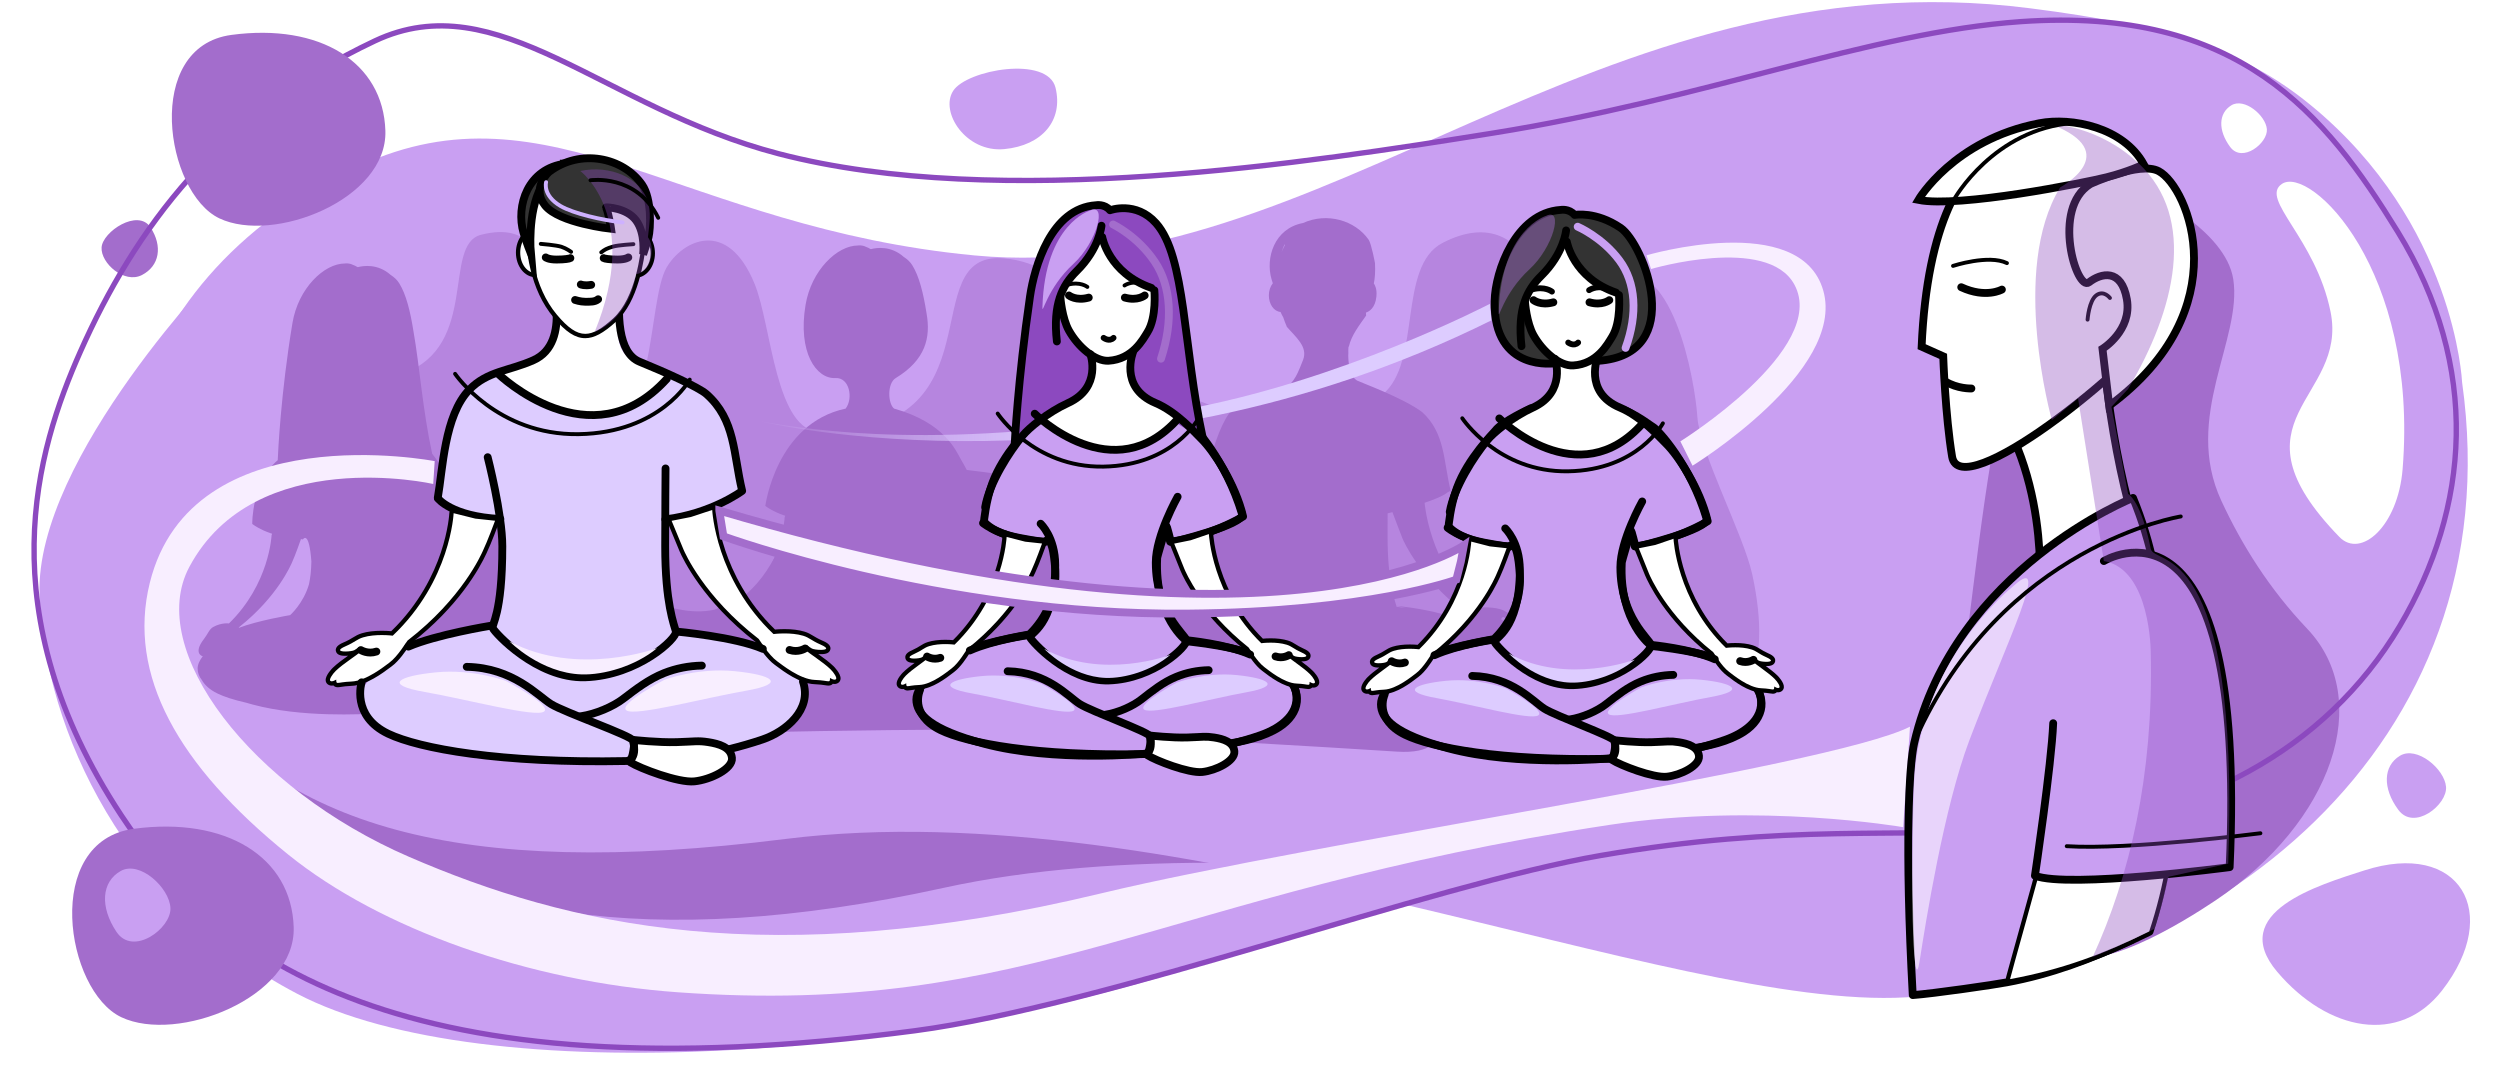 <svg width="280" height="120" viewBox="0 0 280 120" fill="none" xmlns="http://www.w3.org/2000/svg">
    <path d="M280 0H0V120H280V0Z" fill="white"/>
    <path d="M25.122 29.489C25.122 29.489 3.917 51.222 4.429 66.562C4.94 81.903 14.24 101.346 33.297 111.307C54.05 122.154 104.57 119.044 139.574 106.301C143.35 104.927 160.144 100.798 163.503 99.204C197.992 82.84 139.574 83.948 128.077 80.88C116.581 77.812 49.39 26.164 25.121 29.488L25.122 29.489Z" fill="#C99FF2"/>
    <path d="M267.365 40.484C267.365 40.484 262.348 26.422 244.199 17.443C235.779 13.278 227.326 11.904 212.442 11.839C165.714 11.633 146.366 44.523 109.51 45.34C78.451 46.029 54.589 34.225 37.203 44.083C13.852 57.323 20.889 79.388 35.597 90.853C50.305 102.317 72.402 106.749 105.618 99.454C145.13 90.775 202.278 105.16 226.275 101.41C256.713 96.653 282.658 72.704 267.366 40.484H267.365Z" fill="#A36DCC"/>
    <path d="M11.377 27.716C11.273 29.482 13.929 31.82 15.897 30.803C17.863 29.787 18.248 27.589 16.85 25.458C15.452 23.327 11.482 25.948 11.377 27.716Z" fill="#A36DCC"/>
    <path d="M275.752 42.78C275.752 42.78 274.957 25.027 258.819 11.79C251.332 5.649 242.927 2.901 227.382 0.929C178.577 -5.267 147.929 32.3 109.125 28.606C76.424 25.493 61.594 8.768 40.29 18.554C11.678 31.699 8.004 60.71 19.756 76.534C31.507 92.358 50.872 98.624 87.92 93.97C131.989 88.434 187.203 113.213 213.485 111.702C246.824 109.784 281.541 83.939 275.75 42.779L275.752 42.78Z" fill="#C99FF2"/>
    <path d="M248.164 100.831C244.791 103.093 233.932 109.967 230.705 106.169C227.478 102.372 228.091 92.415 227.587 81.53C227.099 70.956 217.368 84.576 218.953 79.066C221.786 69.218 222.785 20.515 238.881 21.281C240.42 21.355 249.25 25.752 250.122 31.253C251.185 37.963 244.442 46.699 248.788 56.081C251.086 61.043 254.172 65.965 258.393 70.404C265.945 78.349 261.222 92.074 248.164 100.83V100.831Z" fill="#A36DCC"/>
    <path d="M72.991 82.305C72.991 82.305 108.076 81.283 119.147 81.965C130.217 82.647 148.783 83.67 156.447 84.181C164.111 84.692 162.408 78.215 144.695 75.999C126.983 73.784 36.885 74.806 72.992 82.307L72.991 82.305Z" fill="#A36DCC"/>
    <path opacity="0.51" d="M45.179 41.818C53.696 38.75 49.53 27.416 53.866 26.299C65.449 23.319 59.232 42.87 66.386 46.289C73.54 49.708 72.434 33.84 74.648 29.982C76.378 26.968 81.462 24.283 84.527 31.823C86.443 36.535 86.82 48.394 91.937 48.394C112.378 48.394 102.157 28.141 112.378 28.93C120.545 29.561 124.451 38.6 126.772 40.678C130.69 44.186 146.154 51.289 154.841 44.188C159.283 40.556 156.472 29.828 161.581 27.198C166.692 24.568 170.123 26.564 172.166 31.035C174.21 35.506 173.497 34.185 180.395 31.029C187.294 27.873 189.849 42.742 190.104 46.686C190.36 50.631 195.288 59.913 196.254 64.343C198.584 75.037 195.654 80.974 187.839 81C180.86 81.024 179.668 81.325 168.635 80.114C157.601 78.903 123.364 73.379 105.989 74.957C88.614 76.535 55.589 78.276 48.594 75.301C41.599 72.326 36.659 44.885 45.176 41.817L45.179 41.818Z" fill="#A36DCC"/>
    <path d="M170.571 71.313C169.841 70.608 168.627 69.891 168.219 69.485C168.039 69.307 168.243 69.11 168.366 69.101C168.442 69.095 168.633 69.28 168.868 69.413C169.178 69.587 171.074 69.66 169.651 69.043C168.815 68.681 168.631 68.408 168.061 68.238C166.875 67.883 165.343 68.084 165.343 68.084C160.024 63.057 159.551 56.27 159.551 56.27L158.618 55.23L155.892 57.205C155.892 57.205 156.973 60.065 157.087 60.33C157.202 60.594 158.939 64.633 163.984 68.533C164.043 68.579 164.625 69.576 165.292 70.244C164.326 69.616 163.229 69.142 161.404 68.736C159.039 68.099 156.391 67.853 156.391 67.853L157.479 68.092C157.144 68.05 156.795 68.007 156.43 67.966C156.43 67.966 156.417 67.941 156.394 67.892C156.394 67.879 156.394 67.865 156.391 67.854C156.239 67.254 155.408 65.28 155.408 60.028C155.408 59.258 155.41 58.374 155.414 57.496C155.538 57.465 155.678 57.43 155.83 57.391C157.161 57.135 158.389 56.749 159.419 56.36C160.599 55.967 161.663 55.538 162.124 55.145C162.347 55.026 162.469 54.954 162.469 54.954C161.656 51.586 161.863 48.512 159.283 46.155C157.11 44.53 152.312 42.802 152.008 42.629C151.227 42.184 151.032 40.889 151.005 39.909C150.979 39.662 150.982 39.419 151.011 39.181C151.017 39.045 151.024 38.932 151.031 38.852C151.047 38.835 151.061 38.815 151.077 38.797C151.357 37.558 152.244 36.427 153.005 35.344L152.986 35.012C153.358 34.888 154.028 34.492 154.157 33.214C154.247 32.33 153.969 31.897 153.864 31.74C153.87 31.716 153.876 31.694 153.881 31.674C153.974 31.297 154.056 30.419 153.999 29.469C153.999 29.469 153.597 27.293 153.285 26.845C151.772 24.677 148.623 23.754 145.935 24.979C142.718 25.58 141.712 28.899 142.414 31.28C142.455 31.42 142.503 31.572 142.555 31.726C142.282 32.065 142.111 32.548 142.111 33.087C142.111 34.08 142.69 34.889 143.419 34.938C143.51 35.151 143.613 35.352 143.724 35.543C143.836 35.884 143.964 36.221 144.11 36.554L144.1 36.573C145.094 37.742 146.52 38.825 145.944 40.309C145.436 41.529 145.029 42.954 143.707 43.564C142.332 44.154 140.825 44.169 138.493 45.497C136.161 46.825 134.56 55.635 134.56 55.635C134.56 55.635 136.371 57.13 140.259 57.512C140.299 57.793 140.357 63.398 140.3 63.963C140.046 66.023 139.524 67.249 139.524 67.249C139.524 67.249 133.065 68.3 131.393 69.575C131.199 69.723 130.996 69.876 130.789 70.035C131.311 69.415 131.725 68.715 131.774 68.678C136.82 64.778 138.546 60.734 138.671 60.475C139.091 59.606 140.036 57.059 140.036 57.059L138.206 56.664L136.268 56.34C136.268 56.34 135.735 63.203 130.415 68.23C130.415 68.23 128.883 68.03 127.697 68.384C127.126 68.555 126.943 68.827 126.107 69.189C124.684 69.806 126.581 69.733 126.89 69.559C127.126 69.426 127.316 69.242 127.392 69.248C127.515 69.257 127.717 69.454 127.539 69.631C127.131 70.037 125.915 70.754 125.186 71.459C124.874 71.761 124.546 72.271 124.688 72.375C124.888 72.522 125.229 72.221 125.23 72.265C125.236 72.778 125.263 72.486 126.633 72.436C127.433 72.407 128.346 71.919 129.043 71.464C128.12 72.311 127.404 73.202 127.404 74.036C127.404 74.53 127.56 75.036 127.979 75.544C128.322 76.125 128.938 76.721 130.002 77.23C130.844 77.632 132.1 78.037 133.757 78.402C134.046 78.484 134.347 78.566 134.66 78.648C140.896 80.272 148.747 79.916 151.327 79.74C151.499 79.737 151.672 79.734 151.845 79.73C151.845 79.73 151.928 79.728 152.036 79.685C152.122 79.678 152.174 79.673 152.188 79.672C152.218 79.67 152.246 79.666 152.275 79.664C152.239 79.778 152.213 79.847 152.213 79.847C153.075 80.397 156.62 81.748 158.09 81.597C159.559 81.447 161.635 80.447 161.534 79.446C161.497 79.083 161.327 78.812 161.077 78.607C161.166 78.594 161.254 78.581 161.344 78.566L161.247 78.649C161.511 78.584 161.774 78.515 162.037 78.445C163.619 78.145 165.15 77.673 166.348 76.922C167.922 75.934 168.596 74.475 168.087 73.07C168.067 72.996 168.045 72.922 168.02 72.847L168.003 72.861C167.771 72.346 167.377 71.84 166.804 71.371C166.801 71.369 166.798 71.367 166.795 71.364C167.482 71.805 168.358 72.257 169.128 72.287C170.499 72.337 170.527 72.628 170.532 72.115C170.532 72.072 170.872 72.372 171.073 72.225C171.216 72.121 170.887 71.612 170.575 71.31L170.571 71.313ZM143.89 27.484C143.772 27.707 143.654 27.956 143.545 28.228C143.643 27.917 143.759 27.617 143.894 27.332C143.89 27.381 143.889 27.432 143.89 27.484Z" fill="#A36DCC"/>
    <path d="M151.009 39.178C150.982 39.417 150.978 39.658 151.003 39.906C150.995 39.629 151 39.378 151.009 39.178Z" fill="#8C49BF"/>
    <path d="M36.635 56.022C36.635 56.022 42.271 66.957 42.154 67.331C41.547 69.273 32.85 68.367 30.941 71.014C28.663 74.17 20.078 74.871 26.385 76.45C32.692 78.028 52.491 77.326 70.361 77.326C88.232 77.326 106.978 75.923 120.295 76.976C133.61 78.028 154.459 76.099 154.459 76.099C154.459 76.099 172.68 78.729 174.607 72.417C176.534 66.105 170.765 69.886 168.218 69.485C165.671 69.085 151.48 71.54 149.728 68.384C147.977 65.228 146.049 52.604 142.02 52.604C137.99 52.604 118.192 54.007 118.192 54.007C118.192 54.007 92.962 49.974 90.861 52.428C88.758 54.883 87.269 71.628 74.83 67.947C62.391 64.265 46.622 48.834 36.635 56.024V56.022Z" fill="#A36DCC"/>
    <path d="M58.252 72.539C57.629 71.918 56.59 71.288 56.241 70.931C56.216 70.904 56.2 70.878 56.191 70.851C56.264 70.817 56.306 70.79 56.306 70.79L56.181 70.802C56.179 70.692 56.291 70.599 56.367 70.593C56.432 70.588 56.595 70.75 56.796 70.867C57.06 71.02 58.682 71.084 57.466 70.542C56.752 70.223 56.594 69.983 56.106 69.833C55.092 69.522 53.783 69.697 53.783 69.697C49.236 65.275 48.898 59.428 48.898 59.428L45.49 58.351L45.793 60.56C45.793 60.56 46.626 62.643 46.725 62.876C46.823 63.109 48.308 66.661 52.621 70.092C52.65 70.115 52.821 70.404 53.067 70.758C52.551 70.552 51.948 70.368 51.202 70.197C49.181 69.636 46.918 69.42 46.918 69.42L47.848 69.63C47.561 69.593 47.263 69.557 46.951 69.519C46.951 69.519 46.939 69.511 46.917 69.494C46.922 69.466 46.923 69.441 46.917 69.42C46.818 69.019 45.25 67.777 44.498 65.185C44.287 64.257 44.171 63.167 44.232 61.896C44.241 61.694 44.966 59.342 45.05 58.997L45.054 59.021L45.422 60.384C45.444 60.382 45.465 60.378 45.486 60.376C45.502 60.426 45.514 60.454 45.52 60.451C45.52 60.451 45.883 60.364 46.437 60.219C47.575 59.993 48.624 59.654 49.505 59.312C50.513 58.968 51.423 58.589 51.818 58.243C52.008 58.138 52.113 58.076 52.113 58.076C51.734 56.463 50.968 54.831 50.173 53.502C49.559 52.4 48.932 51.494 48.402 50.818C47.332 45.877 46.988 40.943 46.309 37.109C45.952 34.855 45.486 32.967 44.713 31.727C44.47 31.338 44.136 31.034 43.757 30.795C42.309 29.497 40.663 29.768 40.102 29.915C40.061 29.913 40.036 29.911 40.031 29.909C39.861 29.8 39.682 29.714 39.496 29.651C39.105 29.453 38.71 29.5 38.636 29.511C36.295 29.508 33.403 32.293 32.755 36.175C31.444 44.041 31.137 50.752 31.106 51.541C28.181 54.015 28.252 58.676 28.252 58.676C28.252 58.676 29.926 60.098 33.531 60.361C33.774 60.396 33.925 60.416 33.925 60.416C33.925 60.416 34.612 59.284 34.875 62.887C34.857 63.894 34.756 64.733 34.608 65.433C33.971 67.609 32.496 68.893 32.496 68.893C32.496 68.893 28.862 69.5 26.728 70.328C26.768 70.267 26.794 70.228 26.804 70.221C31.117 66.791 32.592 63.235 32.7 63.005C33.059 62.241 33.731 60.313 33.731 60.313L31.351 57.273L30.417 59.945C30.417 59.945 30.189 65.406 25.641 69.827C25.641 69.827 24.841 69.699 23.884 70.22C23.436 70.463 23.3 70.974 22.823 71.594C21.637 73.134 22.61 73.511 22.714 73.492C22.361 73.954 22.134 74.418 22.134 74.863C22.134 75.309 22.268 75.737 22.621 76.183C22.913 76.696 23.44 77.224 24.355 77.672C25.076 78.025 26.152 78.383 27.571 78.704C27.817 78.776 28.07 78.848 28.337 78.919C33.668 80.347 40.381 80.034 42.585 79.879C42.732 79.876 42.879 79.874 43.029 79.87C43.029 79.87 43.099 79.868 43.192 79.832C43.265 79.826 43.31 79.821 43.322 79.82C43.349 79.817 43.371 79.815 43.395 79.812C43.364 79.914 43.344 79.974 43.344 79.974C44.08 80.458 47.111 81.645 48.367 81.513C49.623 81.382 51.399 80.502 51.312 79.623C51.281 79.303 51.133 79.065 50.921 78.885C50.997 78.873 51.073 78.861 51.149 78.849L51.066 78.922C51.291 78.865 51.517 78.805 51.742 78.744C53.094 78.479 54.403 78.064 55.427 77.403C56.773 76.535 57.35 75.252 56.913 74.017C56.896 73.952 56.877 73.886 56.855 73.82L56.841 73.833C56.767 73.664 56.674 73.496 56.561 73.331C56.714 73.37 56.866 73.394 57.015 73.4C58.186 73.445 58.209 73.701 58.215 73.249C58.215 73.21 58.506 73.475 58.678 73.346C58.8 73.254 58.52 72.806 58.252 72.54V72.539Z" fill="#A36DCC"/>
    <path d="M115.718 70.523C115.095 69.902 114.056 69.272 113.707 68.914C113.682 68.888 113.666 68.861 113.657 68.835C113.73 68.801 113.772 68.773 113.772 68.773L113.647 68.785C113.645 68.675 113.757 68.582 113.833 68.576C113.898 68.572 114.061 68.733 114.262 68.85C114.526 69.004 116.148 69.068 114.932 68.526C114.218 68.207 114.06 67.967 113.572 67.817C112.558 67.505 111.249 67.68 111.249 67.68C106.702 63.259 106.364 57.412 106.364 57.412L102.956 56.335L103.259 58.544C103.259 58.544 104.092 60.627 104.191 60.86C104.289 61.093 105.774 64.645 110.087 68.075C110.116 68.098 110.287 68.388 110.533 68.742C110.017 68.535 109.414 68.352 108.668 68.18C106.647 67.62 104.384 67.404 104.384 67.404L105.314 67.614C105.027 67.577 104.729 67.54 104.417 67.503C104.417 67.503 104.405 67.495 104.383 67.478C104.388 67.45 104.389 67.424 104.383 67.404C104.284 67.003 102.716 65.761 101.964 63.168C101.753 62.241 101.637 61.151 101.697 59.88C101.707 59.678 102.432 57.326 102.515 56.98L102.52 57.005L102.888 58.368C102.91 58.365 102.93 58.362 102.952 58.359C102.968 58.41 102.98 58.438 102.986 58.434C102.986 58.434 103.349 58.347 103.903 58.202C105.04 57.977 106.09 57.637 106.971 57.296C107.979 56.952 108.889 56.572 109.283 56.227C109.474 56.122 109.579 56.059 109.579 56.059C109.2 54.446 108.434 52.815 107.639 51.486C107.025 50.383 105.75 47.342 100.144 45.764C99.443 45.237 99.341 42.937 100.319 42.345C103.66 40.315 104.259 37.825 103.774 35.093C103.417 32.839 102.951 30.95 102.178 29.71C101.935 29.322 101.601 29.017 101.222 28.778C99.773 27.48 98.128 27.752 97.567 27.898C97.526 27.897 97.5 27.895 97.496 27.892C97.326 27.783 97.147 27.698 96.961 27.635C96.57 27.437 96.175 27.484 96.101 27.495C93.759 27.491 90.868 30.277 90.22 34.158C89.335 39.465 91.422 42.463 93.572 42.343C95.149 42.255 95.587 44.623 94.711 45.763C86.914 47.429 85.716 56.659 85.716 56.659C85.716 56.659 87.391 58.082 90.996 58.345C91.239 58.38 91.39 58.399 91.39 58.399C91.39 58.399 92.076 57.268 92.339 60.871C92.321 61.878 92.221 62.717 92.073 63.417C91.436 65.593 89.96 66.876 89.96 66.876C89.96 66.876 86.327 67.484 84.192 68.312C84.232 68.25 84.259 68.212 84.269 68.204C88.581 64.774 90.057 61.218 90.164 60.989C90.524 60.225 91.196 58.297 91.196 58.297L88.816 55.256L87.882 57.928C87.882 57.928 87.654 63.389 83.106 67.811C83.106 67.811 81.795 67.636 80.782 67.947C80.295 68.097 80.137 68.337 79.422 68.656C78.206 69.198 79.828 69.134 80.092 68.981C80.293 68.864 80.456 68.702 80.521 68.707C80.597 68.713 80.71 68.806 80.707 68.916L80.582 68.903C80.582 68.903 80.624 68.931 80.698 68.965C80.688 68.992 80.672 69.018 80.647 69.045C80.298 69.401 79.26 70.032 78.636 70.653C78.369 70.919 78.088 71.367 78.21 71.458C78.381 71.588 78.672 71.323 78.673 71.362C78.678 71.812 78.702 71.556 79.874 71.511C79.974 71.508 80.076 71.495 80.18 71.475C79.826 71.938 79.6 72.401 79.6 72.847C79.6 73.292 79.734 73.721 80.087 74.166C80.379 74.68 80.906 75.207 81.821 75.655C82.542 76.009 83.618 76.366 85.037 76.688C85.283 76.76 85.537 76.831 85.803 76.903C91.134 78.331 97.847 78.018 100.051 77.862C100.198 77.86 100.345 77.858 100.495 77.854C100.495 77.854 100.565 77.852 100.658 77.815C100.731 77.809 100.776 77.804 100.788 77.803C100.814 77.801 100.837 77.798 100.861 77.796C100.83 77.897 100.81 77.958 100.81 77.958C101.545 78.442 104.577 79.629 105.833 79.497C107.089 79.365 108.865 78.485 108.778 77.606C108.747 77.286 108.599 77.049 108.387 76.869C108.463 76.857 108.539 76.844 108.615 76.832L108.532 76.906C108.757 76.848 108.983 76.789 109.207 76.727C110.56 76.463 111.869 76.048 112.893 75.387C114.239 74.519 114.816 73.236 114.379 72.001C114.362 71.935 114.343 71.87 114.321 71.804L114.307 71.817C114.233 71.648 114.14 71.48 114.027 71.315C114.18 71.353 114.332 71.377 114.481 71.383C115.652 71.428 115.675 71.684 115.681 71.233C115.681 71.194 115.972 71.458 116.144 71.329C116.266 71.237 115.986 70.789 115.718 70.524V70.523Z" fill="#A36DCC"/>
    <path d="M166.87 34.027C166.87 34.027 150.116 42.784 132.081 45.98C105.658 50.662 90.839 48.146 85.158 47.194C85.158 47.194 124.816 56.825 167.038 35.88L166.871 34.027H166.87Z" fill="url(#paint0_linear_3504_19397)"/>
    <path d="M171.438 45.735C171.438 45.735 168.266 47.184 167.472 48.23C167.251 48.524 164.4 51.298 163.163 54.672C162.441 56.645 162.238 58.94 162.238 58.94C162.238 58.94 162.952 59.906 164.934 60.47C166.471 60.907 169.058 61.235 169.058 61.235C169.058 61.235 169.903 59.841 170.221 64.309C170.538 68.778 167.313 71.582 167.313 71.582C167.313 71.582 160.573 72.71 158.827 74.078C157.083 75.447 154.664 77.258 154.664 78.869C154.664 80.48 156.17 82.195 162.238 83.822C170.049 85.915 180.292 84.945 180.531 84.922C182.235 84.762 180.795 84.305 183.412 84.224C186.028 84.143 191.936 84.143 195.307 81.97C197.638 80.465 198.083 77.943 195.782 76.011C193.483 74.078 192.134 73.193 184.957 72.347C184.957 72.347 181.322 69.723 181.639 63.039C181.651 62.788 182.572 59.807 182.644 59.476C182.717 59.145 183.155 61.31 183.212 61.274C183.212 61.274 191.504 59.298 191.142 58.094C189.331 52.054 185.71 48.148 185.155 47.827C184.6 47.505 182.3 45.613 180.397 45.613C178.493 45.613 171.436 45.733 171.436 45.733L171.438 45.735Z" fill="#C99FF2" stroke="black" stroke-width="0.877" stroke-linecap="round" stroke-linejoin="round"/>
    <path d="M174.171 40.591C174.171 40.591 165.927 41.87 167.632 31.643C168.59 25.895 173.58 22.115 176.514 23.993C176.581 24.037 180.759 22.985 183.651 28.18C185.197 30.959 186.609 41.293 178.638 40.415C177.643 40.305 179.039 44.701 178.774 43.359C178.697 42.967 178.774 39.775 179.171 39.413C179.796 38.842 181.083 37.474 181.313 35.748C181.589 33.676 180.876 32.729 180.876 32.729C180.876 32.729 177.247 31.119 175.998 28.581C175.176 26.908 175.383 26.162 175.126 26.85C173.5 31.198 171.386 31.212 170.963 33.091C170.539 34.97 173.051 38.755 173.792 39.506C174.533 40.257 176.851 42.062 176.099 43.833C175.392 45.495 174.172 40.589 174.172 40.589L174.171 40.591Z" fill="#333333"/>
    <path d="M168.901 47.185C168.901 47.185 173.448 45.387 174.241 43.427C174.362 43.129 174.267 40.234 174.267 40.234C174.267 40.234 170.091 37.778 171.069 33.268C171.308 32.168 172.53 31.188 173.554 29.805C174.579 28.423 175.272 26.961 175.272 26.961C175.272 26.961 176.251 29.779 178.022 31.041C179.219 31.893 181.22 32.974 181.22 32.974C181.22 32.974 181.748 35.873 180.189 38.181C179.343 39.433 179.026 39.765 179.026 39.765L178.497 41.98C178.497 41.98 178.972 44.341 180.348 45.147C181.722 45.952 184.049 47.106 184.049 47.106C184.049 47.106 181.512 51.374 176.04 50.891C172.296 50.561 168.903 47.187 168.903 47.187L168.901 47.185Z" fill="white"/>
    <path d="M175.404 25.806C175.404 25.806 175.166 28.382 172.628 30.879C171.015 32.466 169.931 34.583 170.407 38.771" stroke="black" stroke-width="0.877" stroke-linecap="round" stroke-linejoin="round"/>
    <path d="M171.755 33.616C171.755 33.616 172.548 34.261 173.976 33.858" stroke="black" stroke-width="0.877" stroke-linecap="round" stroke-linejoin="round"/>
    <path d="M173.817 32.661C173.817 32.661 173.025 32.016 171.596 32.419" stroke="black" stroke-width="0.658" stroke-linecap="round" stroke-linejoin="round"/>
    <path d="M177.98 32.5C177.98 32.5 178.76 31.952 179.818 32.275" stroke="black" stroke-width="0.658" stroke-linecap="round" stroke-linejoin="round"/>
    <path d="M180.242 33.616C180.242 33.616 179.449 34.261 178.021 33.858" stroke="black" stroke-width="0.877" stroke-linecap="round" stroke-linejoin="round"/>
    <path d="M175.641 38.367C175.641 38.367 176.276 38.85 176.751 38.367" stroke="black" stroke-width="0.658" stroke-linecap="round" stroke-linejoin="round"/>
    <path d="M170.804 33.858C170.804 33.858 170.97 36.149 171.756 37.549C172.787 39.388 174.691 41.021 176.196 40.931C178.893 40.77 180.062 38.516 180.558 37.722C181.601 36.055 181.324 33.04 181.324 33.04" stroke="black" stroke-width="0.877" stroke-linecap="round" stroke-linejoin="round"/>
    <path d="M174.161 40.193C174.161 40.193 175.483 43.91 171.676 45.655C169.321 46.734 167.24 48.506 166.6 49.279C165.067 51.131 162.847 54.593 162.371 57.331" stroke="black" stroke-width="0.877" stroke-linecap="round" stroke-linejoin="round"/>
    <path d="M178.972 39.87C178.972 39.87 177.281 43.91 181.444 45.655C183.832 46.656 185.869 48.983 186.586 49.682C187.908 50.97 190.405 54.714 191.264 58.378C191.264 58.378 187.538 60.633 183.096 61.197L182.647 59.533" stroke="black" stroke-width="0.877" stroke-linecap="round" stroke-linejoin="round"/>
    <path d="M183.928 56.163C183.928 56.163 181.483 60.497 181.483 63.517C181.483 69.156 184.761 71.584 184.919 72.228C185.077 72.873 181.271 76.576 176.222 76.738C171.598 76.885 167.551 72.309 167.393 71.906C167.235 71.504 170.222 70.686 170.222 63.835C170.222 60.694 168.584 59.182 168.584 59.182" stroke="black" stroke-width="0.877" stroke-linecap="round" stroke-linejoin="round"/>
    <path d="M168.98 61.195C164.301 60.954 162.133 59.111 162.133 59.111" stroke="black" stroke-width="0.877" stroke-linecap="round" stroke-linejoin="round"/>
    <path d="M198.562 77.461C198.485 77.461 198.394 77.447 198.269 77.428C198.056 77.394 197.734 77.343 197.236 77.324C195.882 77.273 194.272 76.029 193.666 75.561C193.602 75.511 193.55 75.472 193.509 75.441C192.812 74.924 192.15 73.897 191.831 73.403C191.783 73.329 191.734 73.251 191.711 73.22C186.685 69.216 184.791 65.117 184.461 64.336C184.341 64.05 183.362 61.605 183.32 61.501C183.294 61.434 183.297 61.36 183.332 61.297C183.366 61.234 183.426 61.189 183.496 61.175L185.331 60.802L187.352 60.114C187.377 60.105 187.404 60.1 187.429 60.1C187.477 60.1 187.524 60.115 187.565 60.143C187.628 60.185 187.667 60.255 187.67 60.331C187.674 60.397 188.048 67.061 193.384 72.312C193.56 72.294 193.915 72.264 194.352 72.264C195.071 72.264 195.693 72.343 196.206 72.5C196.547 72.605 196.767 72.743 197.021 72.902C197.242 73.041 197.492 73.197 197.892 73.376C198.345 73.577 198.633 73.768 198.575 74.044C198.515 74.329 198.144 74.367 197.83 74.367C197.553 74.367 197.066 74.323 196.857 74.203C196.796 74.166 196.737 74.129 196.684 74.09C196.871 74.244 197.121 74.427 197.382 74.618C197.901 74.997 198.488 75.427 198.926 75.863C199.18 76.115 199.574 76.635 199.552 76.958C199.545 77.062 199.499 77.151 199.422 77.209C199.341 77.269 199.244 77.302 199.139 77.302C199.055 77.302 198.976 77.283 198.903 77.256C198.855 77.372 198.757 77.461 198.564 77.461H198.562Z" fill="white"/>
    <path d="M187.432 60.342C187.432 60.342 187.749 67.167 193.3 72.564C193.3 72.564 193.748 72.504 194.354 72.504C194.892 72.504 195.554 72.551 196.137 72.731C196.732 72.914 196.925 73.207 197.797 73.595C198.69 73.994 198.33 74.124 197.831 74.124C197.5 74.124 197.108 74.067 196.979 73.993C196.737 73.853 196.54 73.658 196.459 73.658C196.458 73.658 196.457 73.658 196.456 73.658C196.328 73.668 196.115 73.879 196.302 74.071C196.727 74.507 197.996 75.277 198.757 76.034C199.083 76.359 199.426 76.905 199.277 77.017C199.235 77.048 199.188 77.061 199.139 77.061C198.958 77.061 198.751 76.894 198.718 76.894C198.714 76.894 198.713 76.895 198.713 76.899C198.71 77.147 198.703 77.22 198.564 77.22C198.396 77.22 198.034 77.112 197.248 77.082C195.833 77.029 194.08 75.562 193.656 75.247C192.805 74.615 191.956 73.104 191.882 73.045C186.616 68.858 184.804 64.522 184.685 64.237C184.565 63.953 183.547 61.409 183.547 61.409L185.398 61.034L187.433 60.341M187.433 59.858C187.381 59.858 187.328 59.866 187.277 59.883L185.271 60.565L183.451 60.935C183.311 60.964 183.19 61.053 183.122 61.178C183.055 61.304 183.046 61.455 183.099 61.588C183.142 61.692 184.12 64.138 184.241 64.423C184.575 65.216 186.485 69.35 191.536 73.383C191.56 73.419 191.599 73.478 191.632 73.531C191.958 74.036 192.636 75.088 193.368 75.632C193.408 75.661 193.46 75.702 193.522 75.749C194.203 76.276 195.799 77.507 197.229 77.562C197.713 77.58 198.025 77.629 198.233 77.662C198.369 77.683 198.467 77.699 198.563 77.699C198.741 77.699 198.894 77.638 199.005 77.529C199.048 77.536 199.093 77.54 199.139 77.54C199.297 77.54 199.445 77.492 199.568 77.399C199.702 77.297 199.783 77.145 199.795 76.97C199.832 76.423 199.129 75.717 199.099 75.686C198.718 75.307 198.235 74.939 197.778 74.602C197.809 74.602 197.829 74.602 197.833 74.602C198.049 74.602 198.707 74.602 198.815 74.089C198.926 73.565 198.321 73.295 197.995 73.15C197.61 72.978 197.368 72.826 197.154 72.692C196.896 72.53 196.653 72.378 196.281 72.264C195.746 72.099 195.098 72.016 194.356 72.016C193.99 72.016 193.678 72.037 193.478 72.055C188.279 66.876 187.919 60.379 187.915 60.314C187.908 60.162 187.831 60.023 187.706 59.937C187.625 59.882 187.529 59.854 187.434 59.854L187.433 59.858Z" fill="black"/>
    <path d="M194.896 74.043C195.717 74.335 196.382 73.9 196.382 73.9Z" fill="white"/>
    <path d="M194.896 74.043C195.717 74.335 196.382 73.9 196.382 73.9" stroke="black" stroke-width="0.877" stroke-linecap="round" stroke-linejoin="round"/>
    <path d="M153.685 77.619C153.491 77.619 153.394 77.53 153.346 77.414C153.274 77.44 153.194 77.46 153.111 77.46C153.006 77.46 152.907 77.428 152.827 77.367C152.75 77.309 152.703 77.219 152.697 77.115C152.675 76.792 153.069 76.272 153.323 76.019C153.762 75.584 154.35 75.154 154.869 74.773C155.129 74.583 155.38 74.399 155.567 74.246C155.513 74.283 155.455 74.322 155.392 74.358C155.184 74.479 154.696 74.522 154.42 74.522C154.104 74.522 153.735 74.486 153.673 74.2C153.614 73.923 153.904 73.733 154.356 73.531C154.756 73.352 155.006 73.195 155.227 73.058C155.482 72.898 155.701 72.761 156.043 72.656C156.554 72.499 157.178 72.419 157.897 72.419C158.334 72.419 158.689 72.449 158.864 72.467C164.205 67.211 164.537 60.712 164.539 60.647C164.543 60.574 164.578 60.507 164.637 60.463C164.679 60.432 164.73 60.416 164.781 60.416C164.801 60.416 164.82 60.419 164.841 60.423L166.898 60.952L168.773 61.158C168.846 61.166 168.911 61.207 168.951 61.27C168.99 61.333 168.998 61.41 168.974 61.48C168.944 61.565 168.225 63.565 167.787 64.497L167.764 64.548C167.12 65.986 165.127 69.723 160.54 73.376C160.517 73.408 160.468 73.485 160.419 73.56C160.101 74.054 159.439 75.08 158.741 75.598C158.7 75.628 158.648 75.669 158.584 75.719C157.979 76.187 156.368 77.43 155.015 77.481C154.516 77.501 154.196 77.552 153.982 77.585C153.857 77.605 153.766 77.619 153.689 77.619H153.685Z" fill="white"/>
    <path d="M164.778 60.659L166.852 61.193L168.744 61.399C168.744 61.399 168.003 63.462 167.565 64.396C167.434 64.675 165.632 69.016 160.368 73.204C160.294 73.262 159.445 74.773 158.594 75.406C158.171 75.721 156.417 77.187 155.002 77.241C154.216 77.272 153.854 77.379 153.685 77.379C153.547 77.379 153.539 77.306 153.537 77.058C153.537 77.054 153.536 77.053 153.532 77.053C153.497 77.053 153.292 77.219 153.111 77.219C153.062 77.219 153.015 77.207 152.972 77.176C152.824 77.064 153.165 76.517 153.492 76.193C154.254 75.436 155.523 74.666 155.947 74.23C156.134 74.038 155.922 73.827 155.794 73.817C155.794 73.817 155.792 73.817 155.791 73.817C155.71 73.817 155.513 74.011 155.271 74.152C155.142 74.226 154.749 74.283 154.419 74.283C153.919 74.283 153.56 74.153 154.453 73.755C155.325 73.367 155.517 73.073 156.113 72.891C156.695 72.712 157.358 72.664 157.896 72.664C158.501 72.664 158.95 72.724 158.95 72.724C164.501 67.327 164.78 60.66 164.78 60.66M164.78 60.177C164.677 60.177 164.576 60.21 164.492 60.273C164.375 60.36 164.304 60.495 164.298 60.64C164.298 60.661 164.217 62.297 163.478 64.552C162.811 66.586 161.455 69.551 158.775 72.22C158.575 72.202 158.264 72.181 157.897 72.181C157.155 72.181 156.507 72.264 155.973 72.429C155.601 72.543 155.357 72.695 155.099 72.857C154.886 72.991 154.643 73.143 154.258 73.315C153.933 73.46 153.327 73.73 153.438 74.254C153.547 74.767 154.204 74.767 154.42 74.767C154.425 74.767 154.444 74.767 154.476 74.767C154.018 75.104 153.535 75.474 153.155 75.852C153.124 75.882 152.421 76.588 152.458 77.135C152.471 77.31 152.551 77.462 152.685 77.564C152.807 77.655 152.956 77.705 153.115 77.705C153.161 77.705 153.205 77.701 153.249 77.694C153.36 77.803 153.513 77.864 153.69 77.864C153.787 77.864 153.884 77.849 154.021 77.827C154.228 77.794 154.541 77.745 155.025 77.727C156.455 77.672 158.051 76.441 158.732 75.914C158.795 75.866 158.846 75.826 158.885 75.797C159.617 75.253 160.295 74.201 160.621 73.696C160.656 73.643 160.693 73.584 160.718 73.548C165.325 69.869 167.332 66.104 167.983 64.652C167.992 64.631 167.999 64.616 168.003 64.606C168.446 63.663 169.168 61.653 169.2 61.567C169.249 61.428 169.234 61.274 169.155 61.148C169.077 61.022 168.945 60.94 168.798 60.923L166.941 60.721L164.901 60.195C164.862 60.186 164.822 60.18 164.781 60.18L164.78 60.177Z" fill="black"/>
    <path d="M157.352 74.201C156.53 74.493 155.865 74.057 155.865 74.057Z" fill="white"/>
    <path d="M157.352 74.201C156.53 74.493 155.865 74.057 155.865 74.057" stroke="black" stroke-width="0.877" stroke-linecap="round" stroke-linejoin="round"/>
    <path d="M167.923 46.862C167.923 46.862 176.751 55.64 184.048 47.345" stroke="black" stroke-width="0.877" stroke-linecap="round" stroke-linejoin="round"/>
    <path d="M174.258 40.678C174.258 40.678 167.25 41.818 167.394 33.737C167.455 30.369 169.773 23.833 174.796 23.51C174.796 23.51 175.74 23.334 176.355 24.074C176.355 24.074 178.708 23.618 181.51 25.523C184.069 27.264 189.063 39.714 178.989 40.415" stroke="black" stroke-width="0.877" stroke-linecap="round" stroke-linejoin="round"/>
    <path d="M167.157 71.663C167.157 71.663 163.298 72.201 160.654 73.382" stroke="black" stroke-width="0.877" stroke-linecap="round" stroke-linejoin="round"/>
    <path d="M176.699 25.39C176.699 25.39 179.449 26.565 181.378 29.167C183.209 31.636 183.453 35.163 182.065 38.966" stroke="#C99FF2" stroke-width="0.877" stroke-linecap="round" stroke-linejoin="round"/>
    <path d="M180.876 82.91C180.876 82.91 183.255 83.178 184.999 83.125C186.744 83.072 187.008 82.965 188.013 83.125C189.018 83.286 190.181 83.608 190.286 84.681C190.391 85.755 188.224 86.828 186.691 86.99C185.157 87.15 181.457 85.702 180.559 85.111C180.559 85.111 181.034 83.769 180.876 82.91Z" fill="white" stroke="black" stroke-width="0.877" stroke-linecap="round" stroke-linejoin="round"/>
    <path d="M184.92 72.227C184.92 72.227 189.414 72.657 192.057 73.838" stroke="black" stroke-width="0.877" stroke-linecap="round" stroke-linejoin="round"/>
    <path d="M155.076 77.81C155.076 77.81 153.806 80.549 157.377 82.299C160.319 83.742 168.081 85.231 180.174 84.985C180.174 84.985 181.297 84.953 180.801 82.959C180.689 82.507 174.261 80.198 172.97 79.377C171.679 78.556 169.329 75.791 164.89 75.703" stroke="black" stroke-width="0.877" stroke-linecap="round" stroke-linejoin="round"/>
    <path d="M175.827 80.575C177.254 80.36 178.894 79.623 179.851 78.875C181.097 77.901 182.309 76.93 183.783 76.326C184.934 75.854 186.165 75.609 187.405 75.585" stroke="black" stroke-width="0.877" stroke-linecap="round" stroke-linejoin="round"/>
    <path d="M197.052 77.595C197.961 80.363 195.443 82.084 193.212 82.863C192.152 83.233 191.072 83.548 189.985 83.825" stroke="black" stroke-width="0.877" stroke-linecap="round" stroke-linejoin="round"/>
    <path d="M175.483 27.067C175.483 27.067 176.184 31.107 180.995 32.771" stroke="black" stroke-width="0.877" stroke-linecap="round" stroke-linejoin="round"/>
    <path d="M168.643 77.095C168.643 77.095 165.511 75.888 161.942 76.25C158.373 76.612 156.826 77.457 160.871 78.183C164.915 78.908 171.458 80.72 172.291 80.116C173.124 79.513 168.643 77.097 168.643 77.097V77.095Z" fill="#DDCCFF"/>
    <path d="M183.83 76.978C183.83 76.978 186.962 75.771 190.532 76.133C194.101 76.495 195.647 77.341 191.602 78.066C187.558 78.791 181.016 80.603 180.182 79.999C179.35 79.396 183.83 76.98 183.83 76.98V76.978Z" fill="#DDCCFF"/>
    <path d="M168.985 73.199C168.985 73.199 171.958 76.324 175.892 76.453C177.973 76.522 181.007 75.66 183.109 73.874C183.109 73.874 175.464 76.761 168.985 73.199Z" fill="#DDCCFF"/>
    <path opacity="0.46" d="M173.17 24.173C173.17 24.173 168.13 25.65 167.853 34.968C167.82 36.059 168.307 32.913 171.332 30.13C173.935 27.736 175.172 23.221 173.17 24.172V24.173Z" fill="#A36DCC"/>
    <path d="M163.776 46.846C163.776 46.846 167.792 52.918 175.617 52.787C183.442 52.656 186.242 47.414 186.242 47.414" stroke="black" stroke-width="0.439" stroke-linecap="round" stroke-linejoin="round"/>
    <path d="M119.404 45.21C119.404 45.21 116.232 46.658 115.438 47.705C115.216 47.999 112.366 50.773 111.129 54.147C110.406 56.12 110.204 58.415 110.204 58.415C110.204 58.415 110.918 59.381 112.9 59.945C114.437 60.382 117.024 60.71 117.024 60.71C117.024 60.71 117.869 59.316 118.187 63.784C118.504 68.253 115.279 71.057 115.279 71.057C115.279 71.057 108.539 72.185 106.793 73.553C105.049 74.922 102.63 76.733 102.63 78.344C102.63 79.955 104.135 81.67 110.204 83.297C118.015 85.39 128.258 84.42 128.496 84.397C130.201 84.237 128.761 83.78 131.377 83.699C133.994 83.618 139.902 83.618 143.273 81.445C145.603 79.94 146.049 77.418 143.748 75.486C141.448 73.553 140.1 72.668 132.923 71.822C132.923 71.822 129.288 69.198 129.605 62.514C129.617 62.263 130.538 59.282 130.61 58.951C130.682 58.62 131.12 60.785 131.178 60.749C131.178 60.749 139.47 58.773 139.108 57.568C137.297 51.529 133.676 47.623 133.121 47.302C132.566 46.98 130.266 45.088 128.363 45.088C126.459 45.088 119.401 45.208 119.401 45.208L119.404 45.21Z" fill="#C99FF2" stroke="black" stroke-width="0.877" stroke-linecap="round" stroke-linejoin="round"/>
    <path d="M113.579 49.973C113.579 49.973 113.892 41.345 115.596 31.118C116.554 25.37 121.544 21.589 124.478 23.468C124.545 23.512 128.727 23.335 130.194 25.687C132.763 29.808 132.56 39.803 134.428 48.687C134.635 49.669 127.003 44.176 126.739 42.835C126.661 42.444 126.739 39.251 127.136 38.889C127.76 38.318 129.048 36.95 129.277 35.224C129.553 33.153 128.84 32.205 128.84 32.205C128.84 32.205 125.211 30.595 123.963 28.057C123.14 26.384 123.347 25.638 123.09 26.326C121.464 30.674 119.351 30.688 118.927 32.567C118.504 34.446 121.015 38.231 121.756 38.982C122.497 39.733 122.811 43.178 121.171 44.186C115.439 47.714 113.579 49.971 113.579 49.971V49.973Z" fill="#8C49BF"/>
    <path d="M116.865 46.658C116.865 46.658 121.412 44.861 122.205 42.901C122.325 42.603 122.231 39.707 122.231 39.707C122.231 39.707 118.055 37.252 119.033 32.742C119.272 31.642 120.494 30.662 121.518 29.279C122.543 27.897 123.236 26.435 123.236 26.435C123.236 26.435 124.215 29.253 125.986 30.514C127.182 31.367 129.184 32.447 129.184 32.447C129.184 32.447 129.712 35.346 128.152 37.655C127.307 38.907 126.989 39.239 126.989 39.239L126.461 41.453C126.461 41.453 126.936 43.815 128.312 44.62C129.686 45.426 132.013 46.58 132.013 46.58C132.013 46.58 129.476 50.848 124.004 50.365C120.26 50.034 116.866 46.661 116.866 46.661L116.865 46.658Z" fill="white"/>
    <path d="M123.368 25.279C123.368 25.279 123.13 27.856 120.592 30.352C118.979 31.939 117.896 34.057 118.371 38.244" stroke="black" stroke-width="0.877" stroke-linecap="round" stroke-linejoin="round"/>
    <path d="M124.664 25.14C124.664 25.14 127.413 26.442 129.342 29.324C131.173 32.059 131.417 35.965 130.03 40.177" stroke="#A36DCC" stroke-width="0.877" stroke-linecap="round" stroke-linejoin="round"/>
    <path d="M119.721 33.09C119.721 33.09 120.513 33.735 121.942 33.331" stroke="black" stroke-width="0.877" stroke-linecap="round" stroke-linejoin="round"/>
    <path d="M121.783 32.136C121.783 32.136 120.99 31.491 119.562 31.894" stroke="black" stroke-width="0.439" stroke-linecap="round" stroke-linejoin="round"/>
    <path d="M125.946 31.974C125.946 31.974 126.725 31.426 127.783 31.748" stroke="black" stroke-width="0.439" stroke-linecap="round" stroke-linejoin="round"/>
    <path d="M128.205 33.09C128.205 33.09 127.413 33.735 125.984 33.331" stroke="black" stroke-width="0.877" stroke-linecap="round" stroke-linejoin="round"/>
    <path d="M123.606 37.841C123.606 37.841 124.241 38.324 124.716 37.841" stroke="black" stroke-width="0.658" stroke-linecap="round" stroke-linejoin="round"/>
    <path d="M118.769 33.331C118.769 33.331 118.936 35.623 119.721 37.022C120.752 38.861 122.656 40.495 124.162 40.404C126.858 40.244 128.027 37.989 128.523 37.196C129.566 35.529 129.289 32.514 129.289 32.514" stroke="black" stroke-width="0.877" stroke-linecap="round" stroke-linejoin="round"/>
    <path d="M122.126 39.666C122.126 39.666 123.448 43.384 119.641 45.129C117.286 46.208 115.205 47.979 114.566 48.752C113.032 50.604 110.812 54.067 110.336 56.804" stroke="black" stroke-width="0.877" stroke-linecap="round" stroke-linejoin="round"/>
    <path d="M126.936 39.344C126.936 39.344 125.245 43.384 129.408 45.129C131.795 46.13 133.833 48.456 134.55 49.155C135.872 50.444 138.369 54.188 139.228 57.852C139.228 57.852 135.502 60.106 131.06 60.67L130.611 59.006" stroke="black" stroke-width="0.877" stroke-linecap="round" stroke-linejoin="round"/>
    <path d="M131.894 55.636C131.894 55.636 129.448 59.971 129.448 62.991C129.448 68.629 132.726 71.057 132.884 71.702C133.042 72.347 129.236 76.05 124.187 76.212C119.563 76.359 115.517 71.783 115.359 71.38C115.201 70.978 118.188 70.16 118.188 63.308C118.188 60.168 116.549 58.656 116.549 58.656" stroke="black" stroke-width="0.877" stroke-linecap="round" stroke-linejoin="round"/>
    <path d="M116.945 60.67C112.267 60.429 110.099 58.586 110.099 58.586" stroke="black" stroke-width="0.877" stroke-linecap="round" stroke-linejoin="round"/>
    <path d="M146.527 76.935C146.45 76.935 146.359 76.921 146.234 76.901C146.021 76.868 145.699 76.817 145.201 76.798C143.847 76.746 142.237 75.503 141.631 75.035C141.567 74.985 141.514 74.944 141.474 74.914C140.777 74.396 140.115 73.37 139.796 72.876C139.748 72.801 139.698 72.724 139.676 72.692C134.65 68.689 132.756 64.59 132.426 63.807C132.306 63.521 131.327 61.076 131.285 60.972C131.258 60.906 131.262 60.831 131.297 60.768C131.331 60.706 131.391 60.661 131.461 60.646L133.296 60.273L135.317 59.586C135.342 59.578 135.369 59.573 135.394 59.573C135.442 59.573 135.489 59.587 135.53 59.615C135.593 59.657 135.632 59.727 135.635 59.804C135.639 59.87 136.013 66.534 141.349 71.784C141.525 71.766 141.88 71.736 142.316 71.736C143.034 71.736 143.658 71.816 144.171 71.973C144.512 72.078 144.733 72.216 144.986 72.375C145.207 72.514 145.457 72.669 145.857 72.848C146.31 73.05 146.598 73.241 146.54 73.517C146.48 73.802 146.109 73.84 145.793 73.84C145.517 73.84 145.03 73.796 144.821 73.675C144.759 73.639 144.7 73.6 144.646 73.563C144.833 73.716 145.084 73.9 145.344 74.091C145.863 74.47 146.451 74.9 146.89 75.335C147.143 75.588 147.538 76.108 147.516 76.431C147.509 76.534 147.463 76.624 147.386 76.682C147.305 76.742 147.207 76.775 147.102 76.775C147.019 76.775 146.939 76.755 146.867 76.729C146.819 76.845 146.721 76.934 146.528 76.934L146.527 76.935Z" fill="white"/>
    <path d="M135.395 59.817C135.395 59.817 135.712 66.642 141.263 72.039C141.263 72.039 141.712 71.979 142.317 71.979C142.856 71.979 143.518 72.026 144.101 72.206C144.695 72.389 144.888 72.682 145.761 73.07C146.653 73.469 146.294 73.599 145.794 73.599C145.464 73.599 145.072 73.543 144.943 73.468C144.7 73.328 144.503 73.133 144.423 73.133C144.421 73.133 144.42 73.133 144.419 73.133C144.291 73.143 144.079 73.354 144.266 73.546C144.69 73.982 145.96 74.752 146.721 75.509C147.047 75.834 147.389 76.38 147.241 76.492C147.199 76.523 147.152 76.536 147.102 76.536C146.921 76.536 146.715 76.369 146.681 76.369C146.677 76.369 146.676 76.37 146.676 76.374C146.674 76.623 146.667 76.695 146.528 76.695C146.359 76.695 145.997 76.588 145.212 76.557C143.796 76.504 142.044 75.037 141.619 74.722C140.768 74.091 139.919 72.579 139.846 72.52C134.58 68.333 132.768 63.997 132.648 63.712C132.529 63.428 131.51 60.884 131.51 60.884L133.361 60.509L135.396 59.816M135.396 59.333C135.344 59.333 135.291 59.341 135.241 59.358L133.234 60.04L131.414 60.41C131.274 60.439 131.153 60.528 131.086 60.654C131.018 60.779 131.01 60.93 131.063 61.063C131.105 61.167 132.083 63.613 132.204 63.898C132.538 64.691 134.448 68.825 139.499 72.858C139.523 72.894 139.562 72.953 139.596 73.006C139.922 73.511 140.6 74.563 141.332 75.107C141.372 75.136 141.423 75.177 141.485 75.224C142.167 75.751 143.763 76.982 145.194 77.037C145.677 77.055 145.991 77.104 146.197 77.137C146.334 77.159 146.431 77.174 146.528 77.174C146.705 77.174 146.858 77.113 146.969 77.004C147.013 77.011 147.057 77.015 147.103 77.015C147.261 77.015 147.41 76.967 147.533 76.874C147.667 76.772 147.747 76.62 147.76 76.445C147.797 75.898 147.094 75.192 147.063 75.162C146.682 74.782 146.2 74.414 145.742 74.077C145.774 74.077 145.793 74.077 145.798 74.077C146.014 74.077 146.671 74.077 146.78 73.564C146.891 73.04 146.285 72.77 145.96 72.625C145.575 72.453 145.332 72.301 145.119 72.167C144.862 72.005 144.618 71.853 144.245 71.739C143.711 71.574 143.063 71.491 142.321 71.491C141.954 71.491 141.643 71.512 141.443 71.53C136.243 66.351 135.884 59.854 135.88 59.789C135.873 59.637 135.796 59.498 135.67 59.412C135.589 59.357 135.494 59.329 135.399 59.329L135.396 59.333Z" fill="black"/>
    <path d="M142.859 73.517C143.681 73.809 144.346 73.373 144.346 73.373Z" fill="white"/>
    <path d="M142.859 73.517C143.681 73.809 144.346 73.373 144.346 73.373" stroke="black" stroke-width="0.877" stroke-linecap="round" stroke-linejoin="round"/>
    <path d="M101.649 77.094C101.455 77.094 101.358 77.005 101.31 76.889C101.238 76.916 101.158 76.935 101.075 76.935C100.97 76.935 100.871 76.903 100.791 76.842C100.714 76.784 100.667 76.695 100.661 76.591C100.639 76.268 101.033 75.748 101.287 75.496C101.726 75.06 102.314 74.63 102.831 74.251C103.092 74.06 103.343 73.877 103.53 73.723C103.476 73.761 103.416 73.799 103.355 73.835C103.146 73.956 102.659 74 102.383 74C102.066 74 101.697 73.963 101.636 73.677C101.577 73.401 101.866 73.21 102.319 73.008C102.719 72.83 102.969 72.673 103.19 72.535C103.444 72.376 103.664 72.238 104.005 72.133C104.517 71.976 105.14 71.897 105.859 71.897C106.296 71.897 106.652 71.927 106.827 71.945C112.168 66.689 112.499 60.19 112.502 60.124C112.504 60.052 112.541 59.984 112.6 59.941C112.642 59.91 112.693 59.894 112.743 59.894C112.764 59.894 112.783 59.896 112.804 59.901L114.86 60.431L116.734 60.636C116.808 60.645 116.873 60.686 116.913 60.749C116.951 60.811 116.96 60.889 116.935 60.959C116.905 61.043 116.186 63.044 115.748 63.976L115.725 64.027C115.081 65.465 113.087 69.202 108.501 72.855C108.479 72.886 108.429 72.964 108.381 73.039C108.062 73.532 107.4 74.559 106.703 75.077C106.662 75.107 106.609 75.148 106.545 75.198C105.939 75.666 104.328 76.908 102.975 76.959C102.477 76.978 102.156 77.029 101.942 77.063C101.817 77.082 101.727 77.097 101.649 77.097V77.094Z" fill="white"/>
    <path d="M112.742 60.134L114.816 60.668L116.708 60.874C116.708 60.874 115.967 62.938 115.529 63.871C115.397 64.15 113.596 68.492 108.332 72.679C108.258 72.737 107.409 74.249 106.558 74.881C106.135 75.196 104.381 76.662 102.965 76.716C102.18 76.747 101.818 76.854 101.649 76.854C101.511 76.854 101.503 76.782 101.501 76.533C101.501 76.529 101.5 76.528 101.496 76.528C101.461 76.528 101.256 76.695 101.075 76.695C101.026 76.695 100.978 76.683 100.936 76.651C100.788 76.539 101.129 75.992 101.456 75.668C102.217 74.911 103.487 74.141 103.911 73.705C104.098 73.513 103.886 73.302 103.758 73.292C103.758 73.292 103.756 73.292 103.754 73.292C103.674 73.292 103.477 73.487 103.234 73.627C103.105 73.701 102.713 73.758 102.383 73.758C101.883 73.758 101.524 73.628 102.417 73.231C103.289 72.842 103.481 72.549 104.077 72.366C104.659 72.188 105.322 72.139 105.86 72.139C106.465 72.139 106.914 72.2 106.914 72.2C112.465 66.802 112.743 60.135 112.743 60.135M112.743 59.652C112.641 59.652 112.54 59.685 112.456 59.748C112.339 59.835 112.268 59.97 112.262 60.115C112.262 60.136 112.181 61.773 111.442 64.027C110.775 66.061 109.419 69.026 106.739 71.695C106.539 71.677 106.228 71.656 105.861 71.656C105.119 71.656 104.471 71.74 103.937 71.904C103.565 72.018 103.321 72.171 103.063 72.332C102.85 72.466 102.607 72.618 102.222 72.79C101.897 72.935 101.291 73.205 101.402 73.729C101.511 74.242 102.168 74.242 102.384 74.242C102.389 74.242 102.408 74.242 102.439 74.242C101.982 74.579 101.498 74.949 101.118 75.327C101.088 75.357 100.385 76.063 100.422 76.61C100.434 76.785 100.515 76.937 100.649 77.039C100.771 77.13 100.919 77.18 101.079 77.18C101.124 77.18 101.169 77.176 101.213 77.169C101.324 77.278 101.477 77.339 101.654 77.339C101.751 77.339 101.848 77.324 101.985 77.302C102.192 77.269 102.505 77.22 102.988 77.202C104.419 77.147 106.015 75.916 106.697 75.389C106.76 75.341 106.811 75.301 106.85 75.272C107.582 74.728 108.26 73.676 108.586 73.171C108.621 73.118 108.658 73.059 108.683 73.023C113.29 69.344 115.297 65.579 115.948 64.127C115.957 64.106 115.964 64.091 115.968 64.081C116.411 63.138 117.134 61.128 117.165 61.042C117.214 60.903 117.199 60.749 117.12 60.623C117.042 60.498 116.91 60.415 116.763 60.398L114.906 60.196L112.866 59.67C112.827 59.661 112.787 59.655 112.746 59.655L112.743 59.652Z" fill="black"/>
    <path d="M105.316 73.675C104.495 73.967 103.83 73.531 103.83 73.531Z" fill="white"/>
    <path d="M105.316 73.675C104.495 73.967 103.83 73.531 103.83 73.531" stroke="black" stroke-width="0.877" stroke-linecap="round" stroke-linejoin="round"/>
    <path d="M115.888 46.336C115.888 46.336 124.717 55.114 132.013 46.819" stroke="black" stroke-width="0.877" stroke-linecap="round" stroke-linejoin="round"/>
    <path d="M113.638 49.856C113.638 49.856 113.988 42.608 115.36 33.212C115.846 29.879 117.739 23.308 122.761 22.985C122.761 22.985 123.706 22.809 124.321 23.549C124.321 23.549 127.221 22.467 129.476 24.998C132.824 28.755 132.503 38.926 134.721 49.096" stroke="black" stroke-width="0.877" stroke-linecap="round" stroke-linejoin="round"/>
    <path d="M115.121 71.138C115.121 71.138 111.261 71.675 108.618 72.856" stroke="black" stroke-width="0.877" stroke-linecap="round" stroke-linejoin="round"/>
    <path d="M128.84 82.384C128.84 82.384 131.219 82.652 132.963 82.599C134.708 82.546 134.972 82.438 135.977 82.599C136.982 82.759 138.145 83.082 138.25 84.155C138.356 85.228 136.188 86.302 134.655 86.463C133.121 86.624 129.421 85.175 128.522 84.585C128.522 84.585 128.998 83.242 128.84 82.384Z" fill="white" stroke="black" stroke-width="0.877" stroke-linecap="round" stroke-linejoin="round"/>
    <path d="M132.884 71.701C132.884 71.701 137.378 72.131 140.021 73.312" stroke="black" stroke-width="0.877" stroke-linecap="round" stroke-linejoin="round"/>
    <path d="M103.041 77.285C103.041 77.285 101.772 80.023 105.343 81.774C108.284 83.217 116.046 84.706 128.139 84.459C128.139 84.459 129.262 84.428 128.766 82.433C128.654 81.982 122.226 79.673 120.936 78.852C119.645 78.031 117.295 75.266 112.855 75.178" stroke="black" stroke-width="0.877" stroke-linecap="round" stroke-linejoin="round"/>
    <path d="M123.792 80.049C125.219 79.834 126.858 79.096 127.815 78.349C129.061 77.374 130.274 76.404 131.748 75.8C132.899 75.328 134.129 75.083 135.369 75.059" stroke="black" stroke-width="0.877" stroke-linecap="round" stroke-linejoin="round"/>
    <path d="M145.018 77.07C145.926 79.837 143.408 81.559 141.178 82.338C140.117 82.707 139.038 83.022 137.951 83.3" stroke="black" stroke-width="0.877" stroke-linecap="round" stroke-linejoin="round"/>
    <path d="M123.447 26.541C123.447 26.541 124.148 30.581 128.959 32.245" stroke="black" stroke-width="0.877" stroke-linecap="round" stroke-linejoin="round"/>
    <path d="M116.607 76.57C116.607 76.57 113.475 75.363 109.905 75.725C106.337 76.087 104.79 76.932 108.835 77.658C112.879 78.382 119.422 80.195 120.255 79.591C121.088 78.987 116.607 76.571 116.607 76.571V76.57Z" fill="#DDCCFF"/>
    <path d="M131.794 76.452C131.794 76.452 134.926 75.245 138.496 75.607C142.064 75.969 143.611 76.814 139.566 77.54C135.522 78.264 128.98 80.077 128.146 79.473C127.314 78.869 131.794 76.453 131.794 76.453V76.452Z" fill="#DDCCFF"/>
    <path d="M116.951 72.673C116.951 72.673 119.923 75.798 123.857 75.927C125.938 75.996 128.973 75.133 131.074 73.348C131.074 73.348 123.429 76.235 116.951 72.673Z" fill="#DDCCFF"/>
    <path d="M122.07 23.589C122.07 23.589 117.029 25.066 116.752 34.384C116.719 35.474 117.207 32.329 120.231 29.546C122.835 27.152 124.071 22.636 122.07 23.588V23.589Z" fill="#C99FF2"/>
    <path d="M111.741 46.319C111.741 46.319 115.757 52.391 123.582 52.261C131.407 52.129 134.207 46.888 134.207 46.888" stroke="black" stroke-width="0.439" stroke-linecap="round" stroke-linejoin="round"/>
    <path d="M59.932 40.608C59.932 40.608 53.982 41.94 53.054 43.13C52.795 43.464 51.835 44.209 50.388 48.043C49.542 50.286 49.171 55.623 49.171 55.623C49.171 55.623 50.006 56.722 52.324 57.363C54.122 57.859 56.081 58.126 56.081 58.126C56.081 58.126 55.787 56.494 56.157 61.574C56.528 66.655 55.106 69.997 55.106 69.997C55.106 69.997 47.221 71.279 45.181 72.836C43.14 74.392 40.311 76.452 40.311 78.284C40.311 80.115 42.072 82.065 49.17 83.913C58.307 86.294 70.289 85.19 70.567 85.164C72.559 84.983 70.875 84.463 73.937 84.371C76.998 84.279 83.909 84.279 87.852 81.808C90.578 80.098 91.098 77.231 88.408 75.033C85.718 72.836 84.141 71.829 75.746 70.868C75.746 70.868 74.193 66.12 74.565 58.521C74.579 58.236 83.142 56.088 82.982 54.662C82.01 46.027 79.331 44.289 78.682 43.924C78.033 43.558 72.639 40.472 70.412 40.472C68.185 40.472 59.93 40.609 59.93 40.609L59.932 40.608Z" fill="#DDCCFF"/>
    <path d="M56.262 41.936C56.262 41.936 61.278 40.177 62.205 37.949C62.346 37.61 63.24 34.351 63.24 34.351C63.24 34.351 58.354 31.559 59.499 26.432C59.778 25.181 61.207 24.067 62.405 22.495C63.603 20.923 64.415 19.26 64.415 19.26C64.415 19.26 65.559 22.465 67.631 23.899C69.032 24.869 71.372 26.096 71.372 26.096C71.372 26.096 71.991 29.393 70.166 32.017C69.177 33.441 68.805 33.818 68.805 33.818L69.172 35.158C69.172 35.158 68.744 39.02 70.351 39.937C71.959 40.852 74.679 42.164 74.679 42.164C74.679 42.164 71.71 47.017 65.31 46.468C60.931 46.092 56.26 41.936 56.26 41.936H56.262Z" fill="white"/>
    <path d="M60.304 26.829C60.304 26.829 61.231 27.562 62.901 27.103" stroke="black" stroke-width="0.877" stroke-linecap="round" stroke-linejoin="round"/>
    <path d="M62.715 25.744C62.715 25.744 61.787 25.011 60.118 25.47" stroke="black" stroke-width="0.658" stroke-linecap="round" stroke-linejoin="round"/>
    <path d="M67.585 25.56C67.585 25.56 68.498 24.937 69.734 25.303" stroke="black" stroke-width="0.658" stroke-linecap="round" stroke-linejoin="round"/>
    <path d="M70.229 26.829C70.229 26.829 69.301 27.562 67.631 27.103" stroke="black" stroke-width="0.877" stroke-linecap="round" stroke-linejoin="round"/>
    <path d="M64.848 32.231C64.848 32.231 65.59 32.781 66.146 32.231" stroke="black" stroke-width="0.658" stroke-linecap="round" stroke-linejoin="round"/>
    <path d="M61.591 30.872C61.591 30.872 64.199 38.358 59.746 40.341C56.992 41.568 54.623 41.538 52.573 43.63C49.758 46.505 49.587 52.645 49.031 55.757" stroke="black" stroke-width="0.877" stroke-linecap="round" stroke-linejoin="round"/>
    <path d="M71.12 23.395C71.12 23.395 66.765 38.532 71.635 40.516C74.428 41.654 78.245 43.364 79.113 44.13C82.392 47.02 82.118 50.816 83.123 54.982C83.123 54.982 79.717 57.528 74.523 58.169" stroke="black" stroke-width="0.877" stroke-linecap="round" stroke-linejoin="round"/>
    <path d="M74.541 52.465C74.541 52.465 74.5 57.742 74.5 61.176C74.5 67.587 75.515 69.997 75.701 70.73C75.886 71.463 71.434 75.674 65.528 75.857C60.119 76.024 55.386 70.821 55.2 70.363C55.014 69.905 56.261 68.966 56.261 61.175C56.261 57.605 54.621 51.206 54.621 51.206" stroke="black" stroke-width="0.877" stroke-linecap="round" stroke-linejoin="round"/>
    <path d="M56.039 58.126C50.566 57.852 49.048 55.818 49.048 55.818" stroke="black" stroke-width="0.877" stroke-linecap="round" stroke-linejoin="round"/>
    <path d="M92.788 76.547C92.701 76.547 92.597 76.531 92.453 76.509C92.203 76.47 91.825 76.412 91.239 76.39C89.671 76.332 87.795 74.926 87.089 74.396C87.014 74.339 86.951 74.293 86.904 74.258C86.095 73.672 85.322 72.51 84.951 71.95C84.892 71.861 84.832 71.77 84.806 71.735C78.933 67.188 76.718 62.532 76.333 61.643C76.192 61.318 75.047 58.539 74.998 58.421C74.971 58.354 74.974 58.278 75.009 58.214C75.043 58.15 75.105 58.105 75.176 58.091L77.326 57.667L79.692 56.885C79.717 56.876 79.743 56.873 79.769 56.873C79.817 56.873 79.865 56.887 79.905 56.915C79.968 56.957 80.006 57.027 80.01 57.102C80.013 57.178 80.453 64.775 86.717 70.758C86.913 70.737 87.338 70.701 87.866 70.701C88.701 70.701 89.426 70.792 90.021 70.969C90.415 71.086 90.67 71.242 90.964 71.422C91.223 71.58 91.518 71.759 91.988 71.963C92.499 72.184 92.827 72.391 92.765 72.685C92.702 72.988 92.287 73.026 91.931 73.026C91.613 73.026 91.053 72.978 90.817 72.845C90.678 72.768 90.554 72.677 90.453 72.605C90.41 72.575 90.358 72.537 90.32 72.512C90.311 72.521 90.303 72.53 90.299 72.539C90.302 72.54 90.305 72.546 90.312 72.553C90.518 72.757 90.936 73.055 91.38 73.371C91.986 73.8 92.671 74.288 93.183 74.783C93.475 75.066 93.929 75.648 93.905 76.005C93.898 76.115 93.849 76.209 93.765 76.269C93.678 76.334 93.576 76.366 93.46 76.366C93.354 76.366 93.252 76.338 93.162 76.302C93.115 76.441 93.014 76.547 92.788 76.547Z" fill="white"/>
    <path d="M79.767 57.117C79.767 57.117 80.139 64.877 86.632 71.014C86.632 71.014 87.157 70.945 87.865 70.945C88.495 70.945 89.269 70.999 89.951 71.202C90.647 71.41 90.872 71.744 91.892 72.186C92.936 72.639 92.515 72.786 91.931 72.786C91.544 72.786 91.086 72.721 90.935 72.636C90.651 72.477 90.421 72.256 90.326 72.256C90.325 72.256 90.323 72.256 90.321 72.256C90.171 72.267 89.923 72.508 90.141 72.726C90.638 73.221 92.123 74.096 93.014 74.957C93.395 75.325 93.795 75.947 93.622 76.075C93.572 76.111 93.517 76.125 93.459 76.125C93.246 76.125 93.006 75.935 92.965 75.935C92.962 75.935 92.959 75.936 92.959 75.94C92.956 76.222 92.947 76.305 92.786 76.305C92.589 76.305 92.164 76.183 91.246 76.149C89.591 76.088 87.54 74.421 87.044 74.062C86.05 73.344 85.056 71.625 84.971 71.558C78.811 66.798 76.691 61.868 76.551 61.544C76.411 61.221 75.22 58.33 75.22 58.33L77.385 57.903L79.766 57.115M79.766 56.633C79.715 56.633 79.665 56.641 79.615 56.657L77.263 57.434L75.127 57.856C74.986 57.883 74.865 57.974 74.796 58.101C74.727 58.227 74.72 58.38 74.775 58.514C74.823 58.632 75.969 61.413 76.109 61.736C76.499 62.636 78.73 67.328 84.63 71.905C84.659 71.946 84.706 72.018 84.75 72.084C85.129 72.655 85.918 73.843 86.763 74.454C86.81 74.487 86.871 74.533 86.944 74.588C87.734 75.18 89.586 76.57 91.229 76.631C91.801 76.651 92.17 76.709 92.415 76.746C92.57 76.771 92.682 76.787 92.787 76.787C93.026 76.787 93.178 76.704 93.274 76.587C93.333 76.599 93.396 76.606 93.46 76.606C93.625 76.606 93.78 76.557 93.908 76.463C94.049 76.36 94.133 76.202 94.145 76.02C94.186 75.423 93.359 74.615 93.35 74.608C92.859 74.134 92.22 73.671 91.638 73.257C91.749 73.264 91.85 73.267 91.931 73.267C92.193 73.267 92.891 73.267 93.002 72.733C93.115 72.187 92.444 71.896 92.084 71.741C91.627 71.543 91.342 71.369 91.088 71.215C90.791 71.035 90.512 70.864 90.088 70.739C89.472 70.554 88.724 70.461 87.865 70.461C87.412 70.461 87.032 70.487 86.803 70.508C83.639 67.454 82.028 64.011 81.233 61.642C80.354 59.022 80.25 57.111 80.249 57.091C80.241 56.941 80.164 56.802 80.04 56.717C79.959 56.661 79.863 56.633 79.767 56.633H79.766Z" fill="black"/>
    <path d="M88.431 72.794C89.391 73.126 90.17 72.629 90.17 72.629Z" fill="white"/>
    <path d="M88.431 72.794C89.391 73.126 90.17 72.629 90.17 72.629" stroke="black" stroke-width="0.877" stroke-linecap="round" stroke-linejoin="round"/>
    <path d="M37.832 76.728C37.606 76.728 37.504 76.622 37.458 76.483C37.367 76.519 37.265 76.547 37.16 76.547C37.045 76.547 36.943 76.515 36.855 76.451C36.773 76.39 36.722 76.296 36.715 76.186C36.691 75.829 37.145 75.247 37.437 74.964C37.949 74.471 38.634 73.983 39.24 73.552C39.683 73.237 40.102 72.938 40.307 72.734C40.321 72.721 40.323 72.714 40.324 72.714C40.322 72.711 40.312 72.703 40.3 72.693C40.262 72.719 40.21 72.756 40.167 72.786C40.067 72.859 39.942 72.948 39.803 73.026C39.567 73.159 39.007 73.208 38.688 73.208C38.334 73.208 37.918 73.169 37.855 72.866C37.794 72.573 38.121 72.365 38.632 72.144C39.102 71.94 39.397 71.761 39.656 71.603C39.95 71.423 40.206 71.269 40.599 71.15C41.194 70.973 41.919 70.882 42.754 70.882C43.282 70.882 43.707 70.918 43.903 70.939C50.166 64.959 50.562 57.539 50.566 57.465C50.569 57.392 50.604 57.324 50.662 57.281C50.704 57.25 50.755 57.233 50.807 57.233C50.826 57.233 50.845 57.235 50.865 57.24L53.274 57.842L55.47 58.075C55.543 58.083 55.61 58.125 55.649 58.188C55.689 58.251 55.696 58.329 55.671 58.399C55.636 58.496 54.795 60.768 54.282 61.827L54.256 61.885C53.503 63.518 51.172 67.763 45.812 71.913C45.787 71.948 45.725 72.039 45.667 72.128C45.325 72.644 44.524 73.851 43.714 74.437C43.667 74.471 43.605 74.518 43.53 74.573C42.824 75.103 40.948 76.51 39.38 76.568C38.793 76.59 38.416 76.647 38.166 76.686C38.023 76.708 37.918 76.725 37.831 76.725L37.832 76.728Z" fill="white"/>
    <path d="M50.808 57.478L53.234 58.085L55.447 58.321C55.447 58.321 54.58 60.667 54.068 61.727C53.914 62.044 51.808 66.98 45.648 71.741C45.562 71.807 44.568 73.526 43.574 74.245C43.078 74.603 41.026 76.27 39.372 76.331C38.454 76.365 38.03 76.487 37.833 76.487C37.671 76.487 37.663 76.405 37.659 76.122C37.659 76.119 37.657 76.118 37.653 76.118C37.614 76.118 37.372 76.307 37.16 76.307C37.102 76.307 37.047 76.293 36.997 76.258C36.823 76.13 37.224 75.509 37.605 75.139C38.495 74.279 39.979 73.403 40.477 72.908C40.696 72.691 40.449 72.45 40.298 72.439C40.297 72.439 40.295 72.439 40.293 72.439C40.198 72.439 39.968 72.66 39.684 72.819C39.533 72.903 39.074 72.969 38.687 72.969C38.103 72.969 37.683 72.82 38.727 72.369C39.748 71.927 39.972 71.593 40.668 71.385C41.35 71.18 42.124 71.127 42.754 71.127C43.462 71.127 43.987 71.196 43.987 71.196C50.48 65.06 50.807 57.48 50.807 57.48M50.807 56.997C50.704 56.997 50.602 57.03 50.518 57.093C50.403 57.18 50.331 57.314 50.325 57.459C50.325 57.477 50.233 59.343 49.364 61.917C48.578 64.245 46.981 67.64 43.817 70.693C43.588 70.672 43.208 70.646 42.755 70.646C41.896 70.646 41.148 70.739 40.532 70.923C40.108 71.05 39.828 71.22 39.532 71.4C39.279 71.554 38.992 71.729 38.536 71.925C38.176 72.081 37.506 72.372 37.618 72.918C37.729 73.452 38.425 73.452 38.688 73.452C38.77 73.452 38.87 73.449 38.981 73.442C38.4 73.856 37.761 74.319 37.27 74.793C37.261 74.802 36.434 75.608 36.475 76.204C36.487 76.387 36.571 76.544 36.712 76.648C36.84 76.742 36.995 76.791 37.16 76.791C37.224 76.791 37.286 76.784 37.346 76.772C37.442 76.889 37.594 76.972 37.833 76.972C37.938 76.972 38.05 76.955 38.205 76.931C38.45 76.894 38.819 76.837 39.391 76.815C41.035 76.755 42.886 75.365 43.676 74.772C43.749 74.717 43.81 74.671 43.857 74.638C44.702 74.028 45.491 72.84 45.87 72.268C45.914 72.203 45.962 72.131 45.99 72.09C51.373 67.915 53.718 63.64 54.477 61.993C54.487 61.969 54.496 61.951 54.502 61.939C55.02 60.869 55.864 58.586 55.899 58.49C55.951 58.35 55.935 58.194 55.857 58.067C55.778 57.94 55.646 57.857 55.497 57.841L53.319 57.609L50.925 57.011C50.886 57.001 50.847 56.996 50.808 56.996L50.807 56.997Z" fill="black"/>
    <path d="M42.157 72.975C41.197 73.307 40.419 72.811 40.419 72.811Z" fill="white"/>
    <path d="M42.157 72.975C41.197 73.307 40.419 72.811 40.419 72.811" stroke="black" stroke-width="0.877" stroke-linecap="round" stroke-linejoin="round"/>
    <path d="M55.819 41.89C55.819 41.89 66.147 51.87 74.681 42.44" stroke="black" stroke-width="0.877" stroke-linecap="round" stroke-linejoin="round"/>
    <path d="M54.923 70.089C54.923 70.089 48.834 71.08 45.742 72.423" stroke="black" stroke-width="0.877" stroke-linecap="round" stroke-linejoin="round"/>
    <path d="M70.971 82.875C70.971 82.875 73.754 83.181 75.794 83.119C77.835 83.058 78.144 82.936 79.319 83.119C80.494 83.303 81.855 83.668 81.978 84.889C82.102 86.11 79.566 87.331 77.772 87.514C75.978 87.698 71.65 86.049 70.599 85.378C70.599 85.378 71.155 83.852 70.971 82.875Z" fill="white" stroke="black" stroke-width="0.877" stroke-linecap="round" stroke-linejoin="round"/>
    <path d="M75.702 70.73C75.702 70.73 82.346 71.33 85.438 72.673" stroke="black" stroke-width="0.877" stroke-linecap="round" stroke-linejoin="round"/>
    <path d="M40.499 76.421C40.499 76.421 39.307 80.19 43.485 82.182C46.926 83.822 56.005 85.516 70.151 85.236C70.151 85.236 71.466 85.201 70.886 82.933C70.755 82.419 63.236 79.795 61.726 78.862C60.215 77.927 57.467 74.785 52.274 74.686" stroke="black" stroke-width="0.877" stroke-linecap="round" stroke-linejoin="round"/>
    <path d="M65.065 80.22C66.735 79.976 68.653 79.137 69.772 78.287C71.229 77.179 72.647 76.076 74.372 75.389C75.718 74.853 77.157 74.574 78.607 74.547" stroke="black" stroke-width="0.877" stroke-linecap="round" stroke-linejoin="round"/>
    <path d="M89.932 76.337C90.995 79.484 88.011 81.937 85.403 82.822C84.163 83.242 82.9 83.601 81.628 83.916" stroke="black" stroke-width="0.877" stroke-linecap="round" stroke-linejoin="round"/>
    <path d="M56.662 76.265C56.662 76.265 52.998 74.892 48.824 75.304C44.65 75.715 42.84 76.676 47.571 77.501C52.302 78.325 59.955 80.385 60.929 79.698C61.902 79.011 56.662 76.265 56.662 76.265Z" fill="#F8EEFF"/>
    <path d="M74.427 76.131C74.427 76.131 78.091 74.758 82.265 75.17C86.439 75.581 88.249 76.542 83.517 77.367C78.787 78.191 71.134 80.251 70.16 79.564C69.187 78.877 74.427 76.131 74.427 76.131Z" fill="#F8EEFF"/>
    <path d="M57.063 71.835C57.063 71.835 60.541 75.387 65.142 75.534C67.576 75.613 71.126 74.632 73.584 72.601C73.584 72.601 64.642 75.883 57.063 71.835Z" fill="#F8EEFF"/>
    <path d="M59.949 30.798C58.888 30.798 58.024 29.672 58.024 28.29C58.024 26.907 58.887 25.782 59.949 25.782C61.01 25.782 61.873 26.907 61.873 28.29C61.873 29.672 61.01 30.798 59.949 30.798Z" fill="white"/>
    <path d="M59.949 26.025C60.878 26.025 61.632 27.039 61.632 28.291C61.632 29.543 60.879 30.558 59.949 30.558C59.019 30.558 58.266 29.543 58.266 28.291C58.266 27.039 59.019 26.025 59.949 26.025ZM59.949 25.542C58.754 25.542 57.783 26.775 57.783 28.291C57.783 29.808 58.754 31.04 59.949 31.04C61.143 31.04 62.114 29.808 62.114 28.291C62.114 26.775 61.143 25.542 59.949 25.542Z" fill="black"/>
    <path d="M71.189 30.873C70.129 30.873 69.265 29.747 69.265 28.365C69.265 26.983 70.128 25.857 71.189 25.857C72.251 25.857 73.114 26.983 73.114 28.365C73.114 29.747 72.251 30.873 71.189 30.873Z" fill="white"/>
    <path d="M71.189 26.099C72.118 26.099 72.872 27.113 72.872 28.365C72.872 29.617 72.12 30.631 71.189 30.631C70.259 30.631 69.507 29.617 69.507 28.365C69.507 27.113 70.259 26.099 71.189 26.099ZM71.189 25.616C69.995 25.616 69.024 26.849 69.024 28.365C69.024 29.881 69.995 31.114 71.189 31.114C72.384 31.114 73.355 29.881 73.355 28.365C73.355 26.849 72.384 25.616 71.189 25.616Z" fill="black"/>
    <path d="M65.546 37.632C64.511 37.632 63.509 36.968 62.197 35.412C59.634 32.376 58.971 27.912 59.205 24.746C59.409 21.989 61.096 19.964 61.227 19.813C62.099 18.662 63.809 17.949 65.691 17.949C66.785 17.949 67.901 18.196 68.916 18.666C72.076 20.126 72.374 25.506 72.177 26.899C72.163 27 72.147 27.121 72.129 27.256C71.899 28.997 71.287 33.624 68.825 35.857C67.452 37.102 66.472 37.633 65.547 37.633L65.546 37.632Z" fill="white"/>
    <path d="M65.691 18.19C66.694 18.19 67.768 18.401 68.815 18.886C71.802 20.266 72.142 25.425 71.939 26.865C71.735 28.306 71.244 33.338 68.663 35.678C67.423 36.802 66.466 37.391 65.547 37.391C64.553 37.391 63.601 36.703 62.382 35.258C59.731 32.117 59.242 27.525 59.445 24.766C59.649 22.006 61.414 19.966 61.414 19.966C62.208 18.915 63.83 18.192 65.689 18.192M65.689 17.709C63.736 17.709 61.956 18.457 61.038 19.663C60.867 19.863 59.17 21.93 58.964 24.731C58.726 27.944 59.403 32.478 62.012 35.571C63.376 37.186 64.432 37.876 65.546 37.876C66.536 37.876 67.565 37.326 68.987 36.037C71.514 33.744 72.112 29.221 72.368 27.289C72.386 27.154 72.402 27.036 72.416 26.934C72.519 26.209 72.503 24.489 72.04 22.731C71.644 21.232 70.8 19.272 69.018 18.449C67.971 17.965 66.821 17.71 65.692 17.71L65.689 17.709Z" fill="black"/>
    <path d="M63.37 18.325C63.37 18.325 63.942 19.638 63.241 20.797C62.482 22.053 61.393 19.514 60.616 20.931C59.036 23.811 59.453 28.404 59.453 28.404C59.453 28.404 58.919 27.037 58.638 26.084C57.748 23.073 59.099 18.832 63.371 18.325H63.37Z" fill="#333333" stroke="black" stroke-width="0.877" stroke-miterlimit="10" stroke-linecap="round"/>
    <path d="M61.496 19.252C61.496 19.252 59.458 21.03 61.046 23.014C62.635 24.999 68.441 25.631 68.441 25.631C68.441 25.631 68.217 24.085 67.88 23.225C67.873 23.206 70.159 23.238 71.234 24.679C72.332 26.149 72.028 28.505 72.028 28.505C72.028 28.505 72.52 27.042 72.636 26.565C72.86 25.647 73.039 22.292 71.907 20.672C69.78 17.625 65.007 16.591 61.495 19.252H61.496Z" fill="#333333" stroke="black" stroke-width="0.877" stroke-miterlimit="10" stroke-linecap="round"/>
    <path d="M65.05 31.861C65.05 31.861 65.454 32.041 66.216 31.901" stroke="black" stroke-width="0.877" stroke-linecap="round" stroke-linejoin="round"/>
    <path d="M64.408 33.596C64.408 33.596 64.98 33.797 65.552 33.797C66.124 33.797 66.636 33.818 66.992 33.517" stroke="black" stroke-width="0.877" stroke-linecap="round" stroke-linejoin="round"/>
    <path d="M60.567 27.313C60.567 27.313 62.293 27.451 62.875 27.639C63.456 27.828 63.962 28.207 63.962 28.207" stroke="black" stroke-width="0.439" stroke-linecap="round" stroke-linejoin="round"/>
    <path d="M61.124 28.83C61.124 28.83 61.416 29.07 62.335 29.07C63.255 29.07 63.794 28.97 63.883 28.909" stroke="black" stroke-width="0.877" stroke-linecap="round" stroke-linejoin="round"/>
    <path d="M70.939 27.346C70.939 27.346 69.252 27.447 68.663 27.616C67.936 27.824 67.704 27.968 67.341 28.26" stroke="black" stroke-width="0.439" stroke-linecap="round" stroke-linejoin="round"/>
    <path d="M67.613 28.909C67.703 28.97 68.242 29.07 69.161 29.07C70.08 29.07 70.372 28.83 70.372 28.83" stroke="black" stroke-width="0.877" stroke-linecap="round" stroke-linejoin="round"/>
    <g style="mix-blend-mode:darken" opacity="0.37">
        <path d="M64.998 19.151C64.998 19.151 71.866 24.318 66.601 37.176C66.601 37.176 70.418 35.876 71.234 30.71C71.235 30.699 72.75 30.63 72.974 28.444C73.109 27.114 72.563 26.62 72.57 26.564C72.779 24.83 72.899 23.779 72.583 22.671C71.784 19.872 68.259 18.445 64.999 19.151H64.998Z" fill="#8C49BF"/>
    </g>
    <path d="M61.163 20.405C61.163 20.405 60.738 21.872 62.777 23.072C64.202 23.911 67.467 24.668 69.727 24.911" stroke="#CEB1FF" stroke-width="0.439" stroke-linecap="round" stroke-linejoin="round"/>
    <path d="M66.134 20.19C66.134 20.19 71.269 19.425 73.721 24.394" stroke="black" stroke-width="0.439" stroke-linecap="round" stroke-linejoin="round"/>
    <path d="M50.97 41.871C50.97 41.871 55.667 48.775 64.82 48.626C73.974 48.478 77.249 42.517 77.249 42.517" stroke="black" stroke-width="0.439" stroke-linecap="round" stroke-linejoin="round"/>
    <path d="M213.15 92.642C213.15 92.642 197.033 89.84 180.26 92.386C129.73 100.056 115.787 113.992 75.919 111.135C59.267 109.943 42.607 104.048 32.28 95.71C19.927 85.736 14.229 75.589 16.776 65.284C21.452 46.363 48.686 51.647 48.686 51.647L48.522 54.205C48.522 54.205 28.588 49.688 21.206 63.494C16.236 72.791 28.097 88.295 45.814 95.966C63.533 103.636 86.172 109.006 123.332 100.056C147.407 94.258 204.72 85.994 213.918 81.391L213.152 92.642H213.15Z" fill="#F8EEFF"/>
    <path d="M179.296 95.812C200.388 92.192 211.969 93.911 228.66 92.874C245.35 91.837 260.397 84.247 268.769 70.118C276.586 56.93 277.909 41.164 268.541 25.944C260.457 12.81 250.829 0.696 226.303 2.424C209.431 3.614 191.008 11.111 167.164 14.915C146.929 18.143 112.067 23.694 87.201 17.216C67.521 12.09 55.749 -1.9 41.994 4.577C24.621 12.76 15.111 25.598 8.98 39.433C4.128 50.382 -1.464 68.466 13.579 91.316C24.053 107.227 44.917 123.051 102.484 115.441C123.895 112.611 160.495 99.04 179.297 95.812H179.296Z" stroke="#8C49BF" stroke-width="0.6" stroke-miterlimit="10"/>
    <path d="M235.327 37.168C235.327 37.168 236.163 50.18 239.568 60.384C242.972 70.588 228.327 68.156 228.372 67.344C228.417 66.533 229.887 51.978 221.157 42.343C212.427 32.707 233.06 30.311 235.327 37.168Z" fill="white" stroke="black" stroke-width="0.877" stroke-miterlimit="10"/>
    <path d="M231.259 15.086C231.259 15.086 216.46 10.729 215.221 38.828L217.64 39.909C217.64 39.909 217.875 46.586 218.634 51.142C219.529 56.52 238.536 41.696 243.469 34.551C248.402 27.404 239.901 16.184 231.26 15.086H231.259Z" fill="white" stroke="black" stroke-width="0.877" stroke-miterlimit="10"/>
    <path d="M218.74 29.78C218.74 29.78 222.735 28.471 224.777 29.468" stroke="black" stroke-width="0.439" stroke-linecap="round" stroke-linejoin="round"/>
    <path d="M224.213 32.432C224.213 32.432 222.42 33.45 219.658 32.167" stroke="black" stroke-width="0.877" stroke-linecap="round" stroke-linejoin="round"/>
    <path d="M220.796 43.511C220.796 43.511 219.232 43.569 217.831 42.698" stroke="black" stroke-width="0.877" stroke-linecap="round" stroke-linejoin="round"/>
    <path d="M224.708 110.032C229.725 109.109 234.22 107.403 238.709 105.286C238.868 100.056 239.488 94.186 240.878 87.864C243.174 77.417 243.014 65.701 238.899 55.768C238.899 55.768 218.904 63.684 214.391 83.214C213.816 85.705 213.316 94.67 214.227 111.45C216.513 111.287 223.502 110.272 224.708 110.031V110.032Z" fill="#C99FF2" stroke="black" stroke-width="0.877" stroke-linecap="round" stroke-linejoin="round"/>
    <path d="M225.127 109.904C225.051 109.904 224.978 109.869 224.933 109.806C224.881 109.737 224.97 109.286 225.2 108.452C225.396 107.743 225.672 106.751 225.987 105.621C227.041 101.832 228.635 96.107 228.946 94.72C229.104 94.014 229.909 93.672 231.405 93.672C235.246 93.672 242.47 95.926 242.775 96.022C242.89 96.059 242.961 96.175 242.941 96.293C242.47 99.082 241.797 101.806 240.943 104.391C240.922 104.452 240.879 104.503 240.821 104.531C235.23 107.305 230.55 108.911 225.171 109.9C225.157 109.903 225.142 109.904 225.128 109.904H225.127Z" fill="white"/>
    <path d="M231.404 93.913C235.252 93.913 242.702 96.253 242.702 96.253C242.218 99.119 241.544 101.802 240.713 104.315C235.544 106.879 230.888 108.603 225.126 109.662C225.086 109.662 228.687 96.971 229.18 94.773C229.32 94.15 230.179 93.913 231.404 93.913ZM231.404 93.43C230.698 93.43 230.148 93.504 229.725 93.655C229.018 93.906 228.782 94.344 228.71 94.668C228.4 96.05 226.805 101.78 225.749 105.572C225.436 106.698 225.161 107.686 224.966 108.393C224.869 108.748 224.79 109.033 224.738 109.23C224.632 109.627 224.596 109.761 224.743 109.956C224.835 110.076 224.977 110.146 225.128 110.146C225.157 110.146 225.186 110.144 225.215 110.138C230.617 109.146 235.316 107.532 240.928 104.748C241.044 104.691 241.131 104.59 241.172 104.467C242.031 101.871 242.705 99.134 243.178 96.334C243.218 96.096 243.077 95.865 242.847 95.793C242.539 95.696 235.281 93.431 231.404 93.431V93.43Z" fill="black"/>
    <path d="M235.63 62.837C235.63 62.837 251.716 52.964 249.721 97.12C249.721 97.12 231.706 99.516 227.911 98.082C227.911 98.082 229.768 85.642 229.957 81" fill="#C99FF2"/>
    <path d="M235.63 62.837C235.63 62.837 251.716 52.964 249.721 97.12C249.721 97.12 231.706 99.516 227.911 98.082C227.911 98.082 229.768 85.642 229.957 81" stroke="black" stroke-width="0.877" stroke-linecap="round" stroke-linejoin="round"/>
    <path d="M253.165 93.324C253.165 93.324 238.394 95.221 231.475 94.773" stroke="black" stroke-width="0.439" stroke-linecap="round" stroke-linejoin="round"/>
    <path d="M234.112 20.614C234.112 20.614 239.652 18.031 241.777 19.171C245.132 20.97 250.807 34.663 236.237 45.446L235.478 39.067C235.478 39.067 238.816 37.017 238.209 33.523C237.602 30.03 235.326 30.561 233.96 31.625C232.595 32.689 229.711 23.347 234.112 20.614Z" fill="white" stroke="black" stroke-width="0.877" stroke-miterlimit="10"/>
    <path d="M240.107 18.411C240.107 18.411 238.361 19.247 235.934 19.854C233.505 20.462 219.409 23.301 214.856 22.39C214.856 22.39 218.785 15.652 228.409 13.8C231.99 13.111 237.805 14.235 240.107 18.411Z" fill="white" stroke="black" stroke-width="0.877" stroke-miterlimit="10"/>
    <path d="M236.313 33.371C236.313 33.371 235.63 32.459 234.795 33.067C233.96 33.674 233.808 35.8 233.808 35.8" stroke="black" stroke-width="0.439" stroke-linecap="round" stroke-linejoin="round"/>
    <path opacity="0.67" d="M214.99 107.685C215.658 103.409 217.716 90.407 220.597 82.838C224.868 71.616 229.788 61.766 225.536 65.605C225.536 65.605 214.823 73.979 214.364 88.04C213.906 102.102 214.369 111.664 214.99 107.685Z" fill="#F8EEFF"/>
    <g style="mix-blend-mode:darken" opacity="0.37">
        <path d="M249.561 96.731C250.896 59.994 241.286 63.468 240.885 61.465C239.809 56.08 238.349 55.319 238.349 55.319L236.48 45.567L238.349 43.563C243.689 34.612 246.035 24.492 239.595 18.36C235.012 13.996 229.717 13.907 229.717 13.907C237.993 17.112 230.74 20.987 230.74 20.987C225.068 30.204 229.805 47.036 229.805 47.036L232.742 44.631L235.629 62.836C240.884 63.734 240.884 73.085 240.884 73.085C241.207 86.959 238.505 98.181 234.384 107.178C236.648 106.273 238.87 105.238 241.114 104.116C241.177 104.088 241.24 104.059 241.302 104.03C242.348 100.857 242.886 98.199 242.886 98.199L249.56 96.73L249.561 96.731Z" fill="#8C49BF"/>
    </g>
    <path d="M218.86 22.322C218.86 22.322 223.265 14.44 232.253 13.768" stroke="black" stroke-width="0.439" stroke-linecap="round" stroke-linejoin="round"/>
    <path d="M24.565 24.454C30.623 27.341 43.401 22.329 43.163 14.648C42.925 6.967 35.824 2.575 25.917 3.91C16.01 5.244 18.506 21.568 24.565 24.454Z" fill="#A36DCC"/>
    <path d="M262.012 60.139C264.4 62.596 268.574 58.964 269.093 52.533C270.899 30.146 258.71 18.478 255.571 20.6C253.045 22.309 259.342 26.643 261.022 34.919C263.018 44.759 249.1 46.85 262.013 60.139H262.012Z" fill="white"/>
    <path d="M244.244 57.845C244.244 57.845 224.189 61.041 214.481 82.902" stroke="black" stroke-width="0.439" stroke-linecap="round" stroke-linejoin="round"/>
    <path d="M273.957 88.126C273.796 86.126 270.678 83.491 268.787 84.649C266.898 85.807 266.833 88.295 268.613 90.702C270.392 93.109 274.117 90.126 273.957 88.125V88.126Z" fill="#C99FF2"/>
    <path d="M253.891 14.472C253.768 12.933 251.366 10.904 249.911 11.795C248.456 12.688 248.407 14.602 249.776 16.456C251.145 18.309 254.014 16.011 253.89 14.472H253.891Z" fill="white"/>
    <path d="M264.795 97.49C259.727 99.121 249.39 102.173 255.052 108.849C260.715 115.523 268.743 117.069 273.515 110.927C280.28 102.221 275.491 94.048 264.794 97.49H264.795Z" fill="#C99FF2"/>
    <path d="M106.753 10.178C105.228 12.556 108.197 17.109 112.474 16.701C116.751 16.293 119.101 13.465 118.22 9.829C117.341 6.194 108.278 7.801 106.753 10.178Z" fill="#C99FF2"/>
    <path d="M13.597 113.932C19.881 116.896 33.139 111.744 32.894 103.852C32.649 95.96 25.285 91.449 15.006 92.822C4.728 94.195 7.313 110.968 13.597 113.932Z" fill="#A36DCC"/>
    <path d="M19.09 101.712C19.002 99.451 15.659 96.339 13.51 97.556C11.361 98.773 11.177 101.572 13.042 104.364C14.909 107.158 19.178 103.972 19.09 101.712Z" fill="#C99FF2"/>
    <path d="M80.559 57.188L81.026 60.069C81.026 60.069 105.387 68.954 132.932 68.722C153.251 68.551 163.105 64.921 163.105 64.921L163.617 62.898L163.957 61.079C163.957 61.079 142.836 75.586 80.559 57.187V57.188Z" fill="#F8EEFF" stroke="#A36DCC" stroke-width="0.877" stroke-miterlimit="10"/>
    <path d="M189.562 52.159C189.562 52.159 206.764 41.591 204.209 32.557C201.654 23.523 184.409 28.595 184.409 28.595L184.921 30.129C184.921 30.129 197.95 26.294 200.973 31.876C204.857 39.048 188.2 49.433 188.2 49.433L189.562 52.16V52.159Z" fill="#F8EEFF"/>
    <defs>
        <linearGradient id="paint0_linear_3504_19397" x1="167.42" y1="41.717" x2="83.085" y2="41.717" gradientUnits="userSpaceOnUse">
            <stop offset="0.53" stop-color="#DDCCFF"/>
            <stop offset="1" stop-color="#DDCCFF" stop-opacity="0"/>
        </linearGradient>
    </defs>
</svg>
